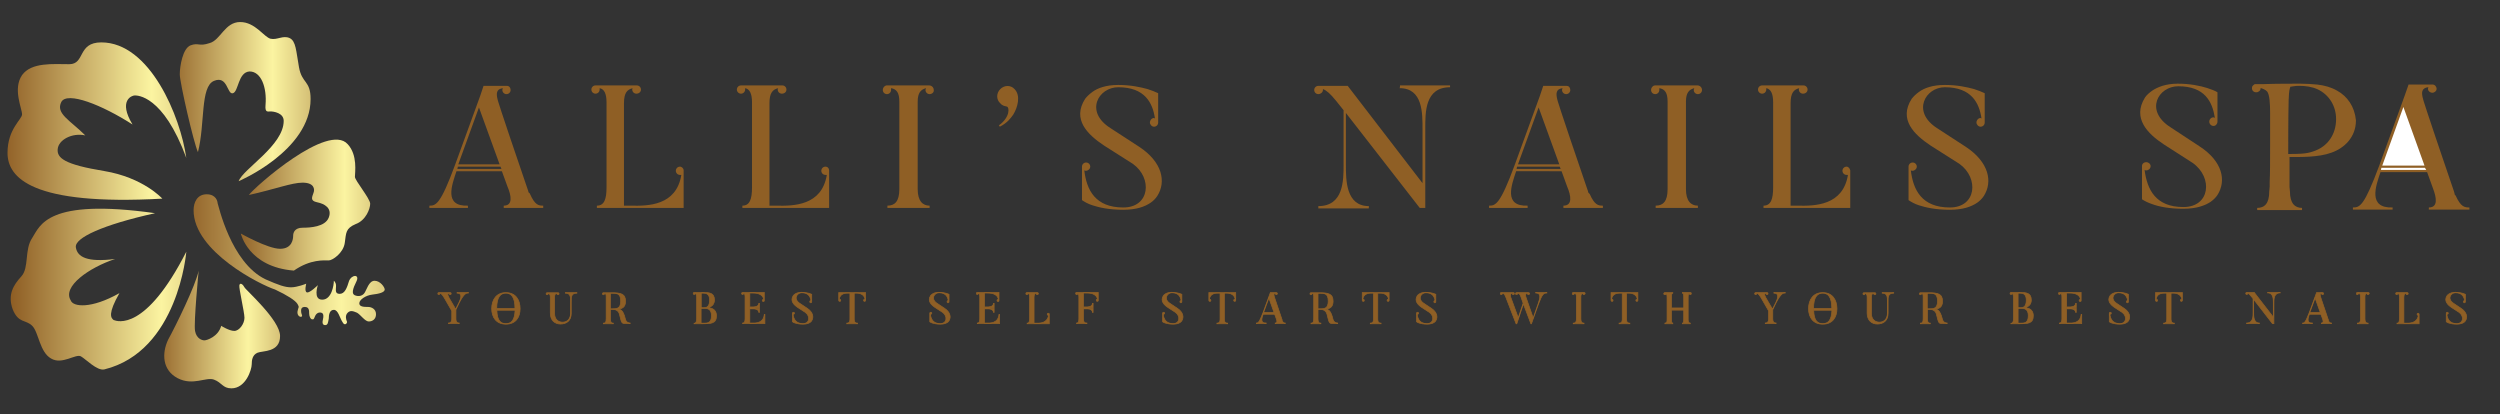 <svg xmlns="http://www.w3.org/2000/svg" xmlns:xlink="http://www.w3.org/1999/xlink" id="Layer_1" x="0px" y="0px" viewBox="0 0 579.6 96" style="enable-background:new 0 0 579.6 96;" xml:space="preserve"><rect x="0" y="0" width="579.6" height="96" fill="#333333" stroke="none"/><style type="text/css">	.st0{display:none;}	.st1{display:inline;}	.st2{fill:url(#SVGID_1_);}	.st3{fill:url(#SVGID_00000116220428373826532760000001713194892461534854_);}	.st4{fill:url(#SVGID_00000049180993896466858690000017686831727167315084_);}	.st5{fill:url(#SVGID_00000124140300619298720510000007621514403801121208_);}	.st6{fill:url(#SVGID_00000073701290365999979540000015726749265668637871_);}	.st7{fill:url(#SVGID_00000065782645343383101360000009437387929678846865_);}	.st8{fill:url(#SVGID_00000082368463956214103940000018118398160789713805_);}	.st9{fill:url(#SVGID_00000134956256332472905550000007486409326923969721_);}	.st10{fill:url(#SVGID_00000018921702287524876450000003251392717232823719_);}	.st11{fill:url(#SVGID_00000038407430643330282580000007672398340112775849_);}	.st12{fill:url(#SVGID_00000065045569126026702760000004898723894437026435_);}	.st13{fill:url(#SVGID_00000124879955854354435940000000110188831531172021_);}	.st14{fill:url(#SVGID_00000027563887590409286390000008007568063933970345_);}	.st15{fill:url(#SVGID_00000098194296050663499380000000588889041898311591_);}	.st16{fill:url(#SVGID_00000018212300453384380140000015076204894235044022_);}	.st17{fill:url(#SVGID_00000114760262931927687530000002533877852912306843_);}	.st18{fill:url(#SVGID_00000088111335370981328110000007546155623844467098_);}	.st19{fill:url(#SVGID_00000124142187546339421960000009108874159871457673_);}	.st20{fill:url(#SVGID_00000084495989027832359830000003761336492548083846_);}	.st21{fill:url(#SVGID_00000168804626990711051440000000655789103743014064_);}	.st22{fill:url(#SVGID_00000003792610650159906130000012927288127301055621_);}	.st23{fill:url(#SVGID_00000139251691088964477290000012861862528792345006_);}	.st24{fill:url(#SVGID_00000075840648675854135440000008005659112127256762_);}	.st25{fill:url(#SVGID_00000131331799564741758230000009357652313990155145_);}	.st26{fill:url(#SVGID_00000183233790676212651520000004602359652648060312_);}	.st27{fill:url(#SVGID_00000044868869651716998370000009289757844255709616_);}	.st28{fill:url(#SVGID_00000074400392759786311900000012952481159346972570_);}	.st29{fill:url(#SVGID_00000047020577952741946260000013203796753647551627_);}	.st30{fill:url(#SVGID_00000057145516910302200350000016891743594401452941_);}	.st31{fill:url(#SVGID_00000139270574849253732430000004748105336837065915_);}	.st32{fill:url(#SVGID_00000008858052153950481660000014315550791434070711_);}	.st33{fill:url(#SVGID_00000124141576036347648610000012020152212267420327_);}	.st34{fill:url(#SVGID_00000134250238265583715970000007113504262789394583_);}	.st35{fill:url(#SVGID_00000166636424322594647370000007496703695665322927_);}	.st36{fill:url(#SVGID_00000073693340260221878780000016142768949954994598_);}	.st37{fill:url(#SVGID_00000171716181934570867680000014082929778043359144_);}	.st38{fill:url(#SVGID_00000124844030179045879260000008700866238209995164_);}	.st39{fill:url(#SVGID_00000033371302176641648240000001085789272430452113_);}	.st40{fill:url(#SVGID_00000050657018298863977670000000371072841766955424_);}	.st41{fill:url(#SVGID_00000029013600997552975730000004634468878428756637_);}	.st42{fill:url(#SVGID_00000179642256079920405550000005148843763939637154_);}	.st43{fill:url(#SVGID_00000063621143606897354850000006881570291327524784_);}	.st44{fill:url(#SVGID_00000116952629472253477180000006737466895943284379_);}	.st45{fill:url(#SVGID_00000044153923254688600850000002421324851552950439_);}	.st46{fill:url(#SVGID_00000127033594841333836280000005916758403634040992_);}	.st47{fill:url(#SVGID_00000049942313516798353350000009859613051715757214_);}	.st48{fill:url(#SVGID_00000060028048833670301210000001924289608437325480_);}	.st49{fill:url(#SVGID_00000072240199642389586420000004447634902663992221_);}	.st50{fill:url(#SVGID_00000037694721711054801860000012957544835725179037_);}	.st51{fill:url(#SVGID_00000039816665655250870310000006531402299878104508_);}	.st52{display:inline;fill:url(#SVGID_00000075874300716523119710000006525915833573946538_);}	.st53{fill:url(#SVGID_00000126324851644903856010000004175768502556353214_);}	.st54{fill:url(#SVGID_00000019638486740756518700000008574274085024304549_);}	.st55{fill:url(#SVGID_00000000906802903437762520000011489240321680337056_);}	.st56{fill:url(#SVGID_00000028293539478121339340000001638919573229175956_);}	.st57{fill:url(#SVGID_00000103234791025960256550000000928250210044285857_);}	.st58{fill:url(#SVGID_00000024698655915650055070000013981077821843731641_);}	.st59{fill:url(#SVGID_00000107567000819258952720000018422845850883825324_);}	.st60{fill:url(#SVGID_00000121255585612041601930000015021715881959788427_);}	.st61{fill-rule:evenodd;clip-rule:evenodd;fill:url(#SVGID_00000162310105640348694300000018313425284428729485_);}	.st62{fill:url(#SVGID_00000011018238870558142910000007757614448953770684_);}	.st63{fill:url(#SVGID_00000033357827488585035410000015436817163264328629_);}	.st64{fill:url(#SVGID_00000044874562375548492190000001819694896009632658_);}	.st65{fill:url(#SVGID_00000170245342011476202860000017065670676954183860_);}	.st66{fill:url(#SVGID_00000062167136922236160610000015925523780631275185_);}	.st67{fill:url(#SVGID_00000044142731149611815300000006702082879946213277_);}	.st68{fill:url(#SVGID_00000173839574922777295540000004783870519852804797_);}	.st69{fill:url(#SVGID_00000124855530405859063800000000249929095203909534_);}	.st70{fill:url(#SVGID_00000024713179872311381000000009549918036969405078_);}	.st71{fill:url(#SVGID_00000146493721382784780930000016693072024164456081_);}	.st72{fill:url(#SVGID_00000084526548147544443550000013328788705224304259_);}	.st73{fill:url(#SVGID_00000123436123707524371990000016252285908413622202_);}	.st74{fill:url(#SVGID_00000150819385620564031110000008616511587548018106_);}	.st75{fill:url(#SVGID_00000097497844199091831110000010953144524758023869_);}	.st76{fill:url(#SVGID_00000152976375962701282000000000013446943183788719_);}	.st77{display:inline;fill:url(#SVGID_00000098930707513176819390000004211125249860559786_);}	.st78{fill:#8F5F25;}	.st79{fill:#8F5F25;stroke:#8F5F25;stroke-width:0.5;stroke-miterlimit:10;}	.st80{fill:#FFFFFF;}	.st81{fill:none;}</style><g id="SvgjsG1666" transform="matrix(1.685,0,0,1.685,91.723,-15.617)">	<g class="st0">		<g class="st1">			<g>				<g>											<linearGradient id="SVGID_1_" gradientUnits="userSpaceOnUse" x1="790.772" y1="723.83" x2="790.845" y2="723.83" gradientTransform="matrix(213.511 0 0 -95.175 -168884.516 68935.055)">						<stop offset="0" style="stop-color:#8F5E25"></stop>						<stop offset="0.5" style="stop-color:#FBF4A1"></stop>						<stop offset="1" style="stop-color:#8F5E25"></stop>					</linearGradient>					<path class="st2" d="M-41.5,42.7c-3.6,0-4.3,2.9-4.4,4.1h1.8l1-2.5l3.5-0.1l0.9,2.6h2C-36.9,45.7-37.8,42.7-41.5,42.7z"></path>				</g>				<g>											<linearGradient id="SVGID_00000167373653974688609050000008370121108191757753_" gradientUnits="userSpaceOnUse" x1="791.122" y1="723.155" x2="791.195" y2="723.155" gradientTransform="matrix(285.639 0 0 -102.785 -225988.812 74373.922)">						<stop offset="0" style="stop-color:#8F5E25"></stop>						<stop offset="0.5" style="stop-color:#FBF4A1"></stop>						<stop offset="1" style="stop-color:#8F5E25"></stop>					</linearGradient>					<path style="fill:url(#SVGID_00000167373653974688609050000008370121108191757753_);" d="M-7.8,42.5c-3.5,0-4.3,3.4-5.4,4.4      h2.3l0.9-1.9l1.9-1.1l2.1,0.6l1.4,1.8l1-1h0.7v1.2h2v-2h-3.2C-4.1,44.7-4.8,42.5-7.8,42.5z"></path>				</g>				<g>											<linearGradient id="SVGID_00000040538865342921913720000003136953067555030204_" gradientUnits="userSpaceOnUse" x1="796.779" y1="716.14" x2="796.851" y2="716.14" gradientTransform="matrix(1229.544 0 0 -532.926 -979728.188 381686.031)">						<stop offset="0" style="stop-color:#8F5E25"></stop>						<stop offset="0.5" style="stop-color:#FBF4A1"></stop>						<stop offset="1" style="stop-color:#8F5E25"></stop>					</linearGradient>					<path style="fill:url(#SVGID_00000040538865342921913720000003136953067555030204_);" d="M-52.1,48.1h-1.3      c-0.2,0-0.3-0.1-0.3-0.3v-3.1c0-0.1,0-0.2,0.1-0.2l0.6-0.5l0.2-17.1h-0.2c-0.2,0-0.3-0.1-0.3-0.3v-1.4c0-0.2,0.1-0.3,0.3-0.3      h43.5c0.1,0,0.2,0.1,0.3,0.2l3.6,10l5,2.6c0.1,0,0.1,0.1,0.1,0.2v6.6c0,0.2-0.1,0.3-0.3,0.3h-3.2c-0.1,0-0.2-0.1-0.3-0.2      c0-0.1-0.7-2-3.5-2c-2.4,0-3.4,1.7-4.3,3.1c-0.3,0.5-0.6,1-0.9,1.3c-0.3,0.2-0.5,0.3-0.8,0.3h-22.8c-0.1,0-0.3-0.1-0.3-0.3      c0-0.2-0.4-4.3-4.6-4.3c-1.2,0-2.2,0.4-2.9,1.1c-1.1,1.1-1.2,2.8-1.2,3.2c0,0,0,0.1,0,0.1c0,0.2-0.1,0.3-0.3,0.3c0,0,0,0,0,0      h-5.9v0.2C-51.9,47.9-52,48.1-52.1,48.1z M-53.1,47.5h0.7v-0.2c0-0.2,0.1-0.3,0.3-0.3h5.9c0-0.6,0.2-2.2,1.4-3.4      c0.8-0.8,1.9-1.3,3.3-1.3c4.1,0,5,3.6,5.1,4.5h22.6c0.1,0,0.3-0.1,0.4-0.2c0.3-0.2,0.5-0.7,0.8-1.2c0.9-1.4,2-3.3,4.7-3.3      c2.7,0,3.6,1.6,3.9,2.1h2.8v-6.2l-4.9-2.6c-0.1,0-0.1-0.1-0.1-0.1l-3.6-9.9h-43v0.8h0.2c0.1,0,0.1,0,0.2,0.1s0.1,0.1,0.1,0.2      l-0.2,17.5c0,0.1,0,0.2-0.1,0.2l-0.6,0.5V47.5z"></path>				</g>									<linearGradient id="SVGID_00000140732635544552602570000018180943876339981245_" gradientUnits="userSpaceOnUse" x1="794.163" y1="721.034" x2="794.235" y2="721.034" gradientTransform="matrix(408.582 0 0 -116.748 -324525.594 84214)">					<stop offset="0" style="stop-color:#8F5E25"></stop>					<stop offset="0.5" style="stop-color:#FBF4A1"></stop>					<stop offset="1" style="stop-color:#8F5E25"></stop>				</linearGradient>									<rect x="-44.9" y="32.1" style="fill:url(#SVGID_00000140732635544552602570000018180943876339981245_);" width="17.6" height="5"></rect>									<linearGradient id="SVGID_00000011746538275618733660000007255383116553542309_" gradientUnits="userSpaceOnUse" x1="789.934" y1="725.327" x2="790.006" y2="725.327" gradientTransform="matrix(192.862 0 0 -76.143 -152392.875 55268.305)">					<stop offset="0" style="stop-color:#8F5E25"></stop>					<stop offset="0.5" style="stop-color:#FBF4A1"></stop>					<stop offset="1" style="stop-color:#8F5E25"></stop>				</linearGradient>									<rect x="-44.9" y="38.4" style="fill:url(#SVGID_00000011746538275618733660000007255383116553542309_);" width="8.3" height="3.3"></rect>									<linearGradient id="SVGID_00000084503390374606034640000016707582286642625431_" gradientUnits="userSpaceOnUse" x1="789.319" y1="725.327" x2="789.391" y2="725.327" gradientTransform="matrix(192.876 0 0 -76.143 -152276.359 55268.305)">					<stop offset="0" style="stop-color:#8F5E25"></stop>					<stop offset="0.5" style="stop-color:#FBF4A1"></stop>					<stop offset="1" style="stop-color:#8F5E25"></stop>				</linearGradient>									<rect x="-35.5" y="38.4" style="fill:url(#SVGID_00000084503390374606034640000016707582286642625431_);" width="8.3" height="3.3"></rect>									<linearGradient id="SVGID_00000146477296088578488390000001657348289972044678_" gradientUnits="userSpaceOnUse" x1="788.281" y1="720.293" x2="788.354" y2="720.293" gradientTransform="matrix(159.881 0 0 -159.881 -126075.781 115207.586)">					<stop offset="0" style="stop-color:#8F5E25"></stop>					<stop offset="0.5" style="stop-color:#FBF4A1"></stop>					<stop offset="1" style="stop-color:#8F5E25"></stop>				</linearGradient>				<path style="fill:url(#SVGID_00000146477296088578488390000001657348289972044678_);" d="M-41.4,43.3c-1.9,0-3.5,1.5-3.5,3.5     c0,1.9,1.5,3.5,3.5,3.5s3.5-1.5,3.5-3.5C-38,44.8-39.5,43.3-41.4,43.3z M-41.3,48.8c-1.2,0-2.1-0.9-2.1-2.1     c0-1.2,0.9-2.1,2.1-2.1c1.2,0,2.1,0.9,2.1,2.1C-39.2,47.8-40.2,48.8-41.3,48.8z"></path>									<linearGradient id="SVGID_00000023970825875765203950000002745452831507418753_" gradientUnits="userSpaceOnUse" x1="785.602" y1="720.293" x2="785.675" y2="720.293" gradientTransform="matrix(159.866 0 0 -159.881 -125602.617 115207.586)">					<stop offset="0" style="stop-color:#8F5E25"></stop>					<stop offset="0.5" style="stop-color:#FBF4A1"></stop>					<stop offset="1" style="stop-color:#8F5E25"></stop>				</linearGradient>				<path style="fill:url(#SVGID_00000023970825875765203950000002745452831507418753_);" d="M-7.8,43.3c-1.9,0-3.5,1.5-3.5,3.5     c0,1.9,1.5,3.5,3.5,3.5c1.9,0,3.5-1.5,3.5-3.5C-4.4,44.8-5.9,43.3-7.8,43.3z M-7.7,48.8c-1.2,0-2.1-0.9-2.1-2.1     c0-1.2,0.9-2.1,2.1-2.1c1.2,0,2.1,0.9,2.1,2.1C-5.6,47.8-6.6,48.8-7.7,48.8z"></path>									<linearGradient id="SVGID_00000113338755171914472600000010445988886720907449_" gradientUnits="userSpaceOnUse" x1="785.314" y1="721.067" x2="785.386" y2="721.067" gradientTransform="matrix(148.892 0 0 -113.369 -116945.211 81779.953)">					<stop offset="0" style="stop-color:#8F5E25"></stop>					<stop offset="0.5" style="stop-color:#FBF4A1"></stop>					<stop offset="1" style="stop-color:#8F5E25"></stop>				</linearGradient>									<rect x="-18.5" y="30.8" style="fill:url(#SVGID_00000113338755171914472600000010445988886720907449_);" width="6.4" height="4.9"></rect>									<linearGradient id="SVGID_00000176747345461734051640000003361499231334572969_" gradientUnits="userSpaceOnUse" x1="768.932" y1="720.041" x2="769.004" y2="720.041" gradientTransform="matrix(68.533 0 0 -134.524 -52706.914 96895.578)">					<stop offset="0" style="stop-color:#8F5E25"></stop>					<stop offset="0.5" style="stop-color:#FBF4A1"></stop>					<stop offset="1" style="stop-color:#8F5E25"></stop>				</linearGradient>				<polygon style="fill:url(#SVGID_00000176747345461734051640000003361499231334572969_);" points="-7.1,35.8 -10.1,35.8      -10.1,30 -8.8,30     "></polygon>									<linearGradient id="SVGID_00000015346939458133253510000012043304482468836538_" gradientUnits="userSpaceOnUse" x1="795.3" y1="728.865" x2="795.373" y2="728.865" gradientTransform="matrix(567.64 0 0 -48.201 -451492.188 35162.23)">					<stop offset="0" style="stop-color:#8F5E25"></stop>					<stop offset="0.5" style="stop-color:#FBF4A1"></stop>					<stop offset="1" style="stop-color:#8F5E25"></stop>				</linearGradient>				<polygon style="fill:url(#SVGID_00000015346939458133253510000012043304482468836538_);" points="-27.1,31.2 -45,31.2      -48.3,29.1 -23.8,29.1     "></polygon>				<g>					<g>													<linearGradient id="SVGID_00000006675292297162459540000008515254046670976948_" gradientUnits="userSpaceOnUse" x1="758.847" y1="729.473" x2="758.92" y2="729.473" gradientTransform="matrix(40.187 0 0 -43.522 -30538.402 31775.494)">							<stop offset="0" style="stop-color:#8F5E25"></stop>							<stop offset="0.5" style="stop-color:#FBF4A1"></stop>							<stop offset="1" style="stop-color:#8F5E25"></stop>						</linearGradient>						<path style="fill:url(#SVGID_00000006675292297162459540000008515254046670976948_);" d="M-42.1,26.4       C-42.1,26.3-42.1,26.3-42.1,26.4l-0.2-0.1c-0.2,0-0.3,0.1-0.3,0.3c0,0-0.1,0-0.1,0c0.1-0.2,0.1-0.4,0.1-0.5c0,0,0,0,0,0       c0,0,0,0,0,0c0,0,0,0.1,0.2,0.1h1c0.2,0,0.2,0,0.2-0.1c0,0,0,0,0,0c0,0,0,0,0,0c0,0.1,0,0.3,0,0.5c0,0-0.1,0-0.1,0       c0-0.2-0.1-0.3-0.3-0.3h-0.2c-0.1,0-0.1,0-0.1,0.1v1.2c0,0.3,0,0.3,0.1,0.3l0.1,0c0,0,0,0.1,0,0.1c-0.2,0-0.3,0-0.4,0       c-0.1,0-0.3,0-0.5,0c0,0,0-0.1,0-0.1l0.1,0c0.1,0,0.1,0,0.1-0.3L-42.1,26.4L-42.1,26.4z"></path>													<linearGradient id="SVGID_00000155147062232870275330000010744577156714621312_" gradientUnits="userSpaceOnUse" x1="761.251" y1="729.67" x2="761.324" y2="729.67" gradientTransform="matrix(43.324 0 0 -42.959 -33021.543 31373.121)">							<stop offset="0" style="stop-color:#8F5E25"></stop>							<stop offset="0.5" style="stop-color:#FBF4A1"></stop>							<stop offset="1" style="stop-color:#8F5E25"></stop>						</linearGradient>						<path style="fill:url(#SVGID_00000155147062232870275330000010744577156714621312_);" d="M-40.7,27.4       C-40.7,27.4-40.8,27.4-40.7,27.4l-0.2,0.4c0,0.1,0,0.1,0,0.1c0,0,0,0,0.1,0l0.1,0c0,0,0,0.1,0,0.1c-0.1,0-0.2,0-0.3,0       c-0.1,0-0.2,0-0.3,0c0,0,0-0.1,0-0.1l0.1,0c0.1,0,0.1,0,0.2-0.1c0-0.1,0.1-0.2,0.2-0.4l0.2-0.7c0.1-0.2,0.1-0.3,0.1-0.3       c0.1,0,0.2-0.2,0.2-0.2c0,0,0.1,0,0.1,0.1c0,0.1,0.1,0.2,0.1,0.4l0.4,1.1c0.1,0.2,0.1,0.2,0.2,0.2l0.1,0c0,0,0,0.1,0,0.1       c-0.1,0-0.3,0-0.4,0c-0.1,0-0.2,0-0.4,0c0,0,0-0.1,0-0.1l0.1,0c0.1,0,0.1,0,0.1,0c0,0,0-0.1-0.1-0.2l-0.1-0.2c0,0,0,0-0.1,0       L-40.7,27.4L-40.7,27.4z M-40.4,27.2C-40.3,27.2-40.3,27.2-40.4,27.2l0-0.3c0-0.1-0.1-0.2-0.1-0.3c0,0.1-0.1,0.2-0.1,0.3       l-0.1,0.2c0,0.1,0,0.1,0.1,0.1H-40.4z"></path>													<linearGradient id="SVGID_00000137099963928949465170000001423494884873772685_" gradientUnits="userSpaceOnUse" x1="768.04" y1="726.129" x2="768.113" y2="726.129" gradientTransform="matrix(53.94 0 0 -56.605 -41467.621 41130.023)">							<stop offset="0" style="stop-color:#8F5E25"></stop>							<stop offset="0.5" style="stop-color:#FBF4A1"></stop>							<stop offset="1" style="stop-color:#8F5E25"></stop>						</linearGradient>						<path style="fill:url(#SVGID_00000137099963928949465170000001423494884873772685_);" d="M-37.6,27.1c0,0.4-0.2,0.8-0.6,0.9       c0,0,0,0,0,0.1c0.2,0.2,0.4,0.3,0.6,0.4c0.1,0,0.2,0,0.2,0c0,0,0.1,0,0.1,0c0,0,0,0,0,0.1c-0.1,0.1-0.3,0.1-0.4,0.1       c-0.4,0-0.7-0.2-1-0.5c-0.1-0.1-0.1-0.1-0.1-0.1c-0.4,0-0.8-0.4-0.8-0.9c0-0.5,0.4-1,1-1C-38,26.1-37.6,26.5-37.6,27.1z        M-39.1,27c0,0.3,0.1,0.9,0.6,0.9c0.4,0,0.5-0.4,0.5-0.8c0-0.5-0.2-0.8-0.5-0.8C-38.9,26.3-39.1,26.6-39.1,27z"></path>													<linearGradient id="SVGID_00000164472135878389469440000005172713850345159087_" gradientUnits="userSpaceOnUse" x1="761.352" y1="729.681" x2="761.425" y2="729.681" gradientTransform="matrix(44.795 0 0 -42.959 -34142.25 31373.646)">							<stop offset="0" style="stop-color:#8F5E25"></stop>							<stop offset="0.5" style="stop-color:#FBF4A1"></stop>							<stop offset="1" style="stop-color:#8F5E25"></stop>						</linearGradient>						<path style="fill:url(#SVGID_00000164472135878389469440000005172713850345159087_);" d="M-37.2,26.6c0-0.3,0-0.3-0.1-0.3       l-0.1,0c0,0,0-0.1,0-0.1c0.1,0,0.3,0,0.4,0c0.1,0,0.3,0,0.4,0c0,0,0,0.1,0,0.1l-0.1,0c-0.1,0-0.1,0-0.1,0.3v0.6       c0,0.3,0,0.7,0.5,0.7c0.3,0,0.5-0.3,0.5-0.7v-0.3c0-0.2,0-0.4,0-0.5c0-0.1-0.1-0.1-0.2-0.1l-0.1,0c0,0,0-0.1,0-0.1       c0.1,0,0.3,0,0.4,0c0.1,0,0.2,0,0.3,0c0,0,0,0.1,0,0.1l0,0c-0.1,0-0.1,0-0.1,0.1c0,0.1,0,0.3,0,0.5v0.3c0,0.3,0,0.5-0.2,0.7       c-0.1,0.1-0.3,0.2-0.5,0.2c-0.2,0-0.4,0-0.5-0.2c-0.1-0.1-0.2-0.3-0.2-0.6L-37.2,26.6L-37.2,26.6z"></path>													<linearGradient id="SVGID_00000134242210092367380650000011845539660444933259_" gradientUnits="userSpaceOnUse" x1="752.643" y1="729.979" x2="752.716" y2="729.979" gradientTransform="matrix(36.739 0 0 -42.107 -27686.949 30764.486)">							<stop offset="0" style="stop-color:#8F5E25"></stop>							<stop offset="0.5" style="stop-color:#FBF4A1"></stop>							<stop offset="1" style="stop-color:#8F5E25"></stop>						</linearGradient>						<path style="fill:url(#SVGID_00000134242210092367380650000011845539660444933259_);" d="M-34.8,26.9       C-34.8,27-34.8,27-34.8,26.9l0.3,0.1c0.1,0,0.2,0,0.2-0.2l0-0.1c0,0,0.1,0,0.1,0c0,0.1,0,0.2,0,0.3c0,0.1,0,0.2,0,0.3       c0,0-0.1,0-0.1,0l0-0.1c0-0.1-0.1-0.2-0.2-0.2h-0.2c-0.1,0-0.1,0-0.1,0.1v0.3c0,0.1,0,0.2,0,0.3c0,0,0.1,0.1,0.3,0.1       c0.2,0,0.3,0,0.5-0.3c0,0,0.1,0,0.1,0c0,0.1-0.1,0.4-0.1,0.4c-0.1,0-0.4,0-0.6,0H-35c-0.1,0-0.3,0-0.5,0c0,0,0-0.1,0-0.1       l0.1,0c0.1,0,0.1,0,0.1-0.3v-1c0-0.2,0-0.3-0.1-0.3l-0.1,0c0,0,0-0.1,0-0.1c0.1,0,0.3,0,0.4,0h0.6c0.2,0,0.3,0,0.4,0       c0,0,0,0.2,0,0.4c0,0-0.1,0-0.1,0c0-0.1-0.1-0.2-0.1-0.2c-0.1-0.1-0.1-0.1-0.3-0.1h-0.2c-0.1,0-0.1,0-0.1,0.1V26.9L-34.8,26.9       z"></path>													<linearGradient id="SVGID_00000093881671130571032420000004234566556017232546_" gradientUnits="userSpaceOnUse" x1="757.895" y1="729.906" x2="757.968" y2="729.906" gradientTransform="matrix(42.09 0 0 -42.309 -31933.697 30909.065)">							<stop offset="0" style="stop-color:#8F5E25"></stop>							<stop offset="0.5" style="stop-color:#FBF4A1"></stop>							<stop offset="1" style="stop-color:#8F5E25"></stop>						</linearGradient>						<path style="fill:url(#SVGID_00000093881671130571032420000004234566556017232546_);" d="M-33.6,26.6c0-0.3,0-0.3-0.1-0.3       l-0.1,0c0,0,0-0.1,0-0.1c0.2,0,0.4,0,0.7,0c0.2,0,0.4,0,0.5,0.1c0.2,0.1,0.2,0.2,0.2,0.4c0,0.2-0.2,0.3-0.3,0.4c0,0,0,0,0,0.1       c0.2,0.4,0.3,0.6,0.4,0.7c0.1,0.1,0.1,0.1,0.2,0.1c0,0,0,0.1,0,0.1c0,0-0.1,0-0.2,0c-0.3,0-0.4-0.1-0.5-0.3       c-0.1-0.1-0.2-0.3-0.2-0.4c0-0.1-0.1-0.1-0.1-0.1c-0.1,0-0.1,0-0.1,0.1v0.3c0,0.3,0,0.3,0.1,0.3l0.1,0c0,0,0,0.1,0,0.1       c-0.1,0-0.3,0-0.4,0c-0.1,0-0.3,0-0.4,0c0,0,0-0.1,0-0.1l0.1,0c0.1,0,0.1,0,0.1-0.3L-33.6,26.6L-33.6,26.6z M-33.2,27       c0,0.1,0,0.1,0.2,0.1c0.1,0,0.2,0,0.2-0.1c0,0,0.1-0.1,0.1-0.3c0-0.2-0.1-0.4-0.4-0.4c-0.1,0-0.1,0-0.1,0.1V27z"></path>													<linearGradient id="SVGID_00000149354272558370369830000015032744759555135679_" gradientUnits="userSpaceOnUse" x1="712.227" y1="729.978" x2="712.3" y2="729.978" gradientTransform="matrix(19.934 0 0 -42.107 -14229.887 30764.51)">							<stop offset="0" style="stop-color:#8F5E25"></stop>							<stop offset="0.5" style="stop-color:#FBF4A1"></stop>							<stop offset="1" style="stop-color:#8F5E25"></stop>						</linearGradient>						<path style="fill:url(#SVGID_00000149354272558370369830000015032744759555135679_);" d="M-31.4,27.6c0,0.3,0,0.3,0.1,0.3       l0.1,0c0,0,0,0.1,0,0.1c-0.1,0-0.3,0-0.4,0c-0.1,0-0.3,0-0.4,0c0,0,0-0.1,0-0.1l0.1,0c0.1,0,0.1,0,0.1-0.3v-1       c0-0.3,0-0.3-0.1-0.3l-0.1,0c0,0,0-0.1,0-0.1c0.1,0,0.3,0,0.4,0c0.1,0,0.3,0,0.4,0c0,0,0,0.1,0,0.1l-0.1,0       c-0.1,0-0.1,0-0.1,0.3L-31.4,27.6L-31.4,27.6z"></path>													<linearGradient id="SVGID_00000117636323933373486490000010637432409333823900_" gradientUnits="userSpaceOnUse" x1="758.233" y1="729.67" x2="758.306" y2="729.67" gradientTransform="matrix(43.304 0 0 -42.959 -32865.746 31373.121)">							<stop offset="0" style="stop-color:#8F5E25"></stop>							<stop offset="0.5" style="stop-color:#FBF4A1"></stop>							<stop offset="1" style="stop-color:#8F5E25"></stop>						</linearGradient>						<path style="fill:url(#SVGID_00000117636323933373486490000010637432409333823900_);" d="M-30.5,27.4       C-30.5,27.4-30.6,27.4-30.5,27.4l-0.2,0.4c0,0.1,0,0.1,0,0.1c0,0,0,0,0.1,0l0.1,0c0,0,0,0.1,0,0.1c-0.1,0-0.2,0-0.3,0       c-0.1,0-0.2,0-0.3,0c0,0,0-0.1,0-0.1l0.1,0c0.1,0,0.1,0,0.2-0.1c0-0.1,0.1-0.2,0.2-0.4l0.2-0.7c0.1-0.2,0.1-0.3,0.1-0.3       c0.1,0,0.2-0.2,0.2-0.2c0,0,0.1,0,0.1,0.1c0,0.1,0.1,0.2,0.1,0.4l0.4,1.1c0.1,0.2,0.1,0.2,0.2,0.2l0.1,0c0,0,0,0.1,0,0.1       c-0.1,0-0.3,0-0.4,0c-0.1,0-0.2,0-0.4,0c0,0,0-0.1,0-0.1l0.1,0c0.1,0,0.1,0,0.1,0c0,0,0-0.1-0.1-0.2l-0.1-0.2c0,0,0,0-0.1,0       L-30.5,27.4L-30.5,27.4z M-30.2,27.2C-30.1,27.2-30.1,27.2-30.2,27.2l0-0.3c0-0.1-0.1-0.2-0.1-0.3c0,0.1-0.1,0.2-0.1,0.3       l-0.1,0.2c0,0.1,0,0.1,0.1,0.1H-30.2z"></path>					</g>				</g>									<linearGradient id="SVGID_00000124865071410032185880000012846633001552786089_" gradientUnits="userSpaceOnUse" x1="768.748" y1="723.339" x2="768.821" y2="723.339" gradientTransform="matrix(50.742 0 0 -85.644 -39057.98 61984.395)">					<stop offset="0" style="stop-color:#8F5E25"></stop>					<stop offset="0.5" style="stop-color:#FBF4A1"></stop>					<stop offset="1" style="stop-color:#8F5E25"></stop>				</linearGradient>									<rect x="-49.8" y="32.8" style="fill:url(#SVGID_00000124865071410032185880000012846633001552786089_);" width="2.2" height="3.7"></rect>									<linearGradient id="SVGID_00000085246548633460944030000002130137561107314875_" gradientUnits="userSpaceOnUse" x1="747.885" y1="762.011" x2="747.958" y2="762.011" gradientTransform="matrix(29.169 0 0 -15.22 -21866.529 11630.801)">					<stop offset="0" style="stop-color:#8F5E25"></stop>					<stop offset="0.5" style="stop-color:#FBF4A1"></stop>					<stop offset="1" style="stop-color:#8F5E25"></stop>				</linearGradient>									<rect x="-51.5" y="32.8" style="fill:url(#SVGID_00000085246548633460944030000002130137561107314875_);" width="1.3" height="0.7"></rect>									<linearGradient id="SVGID_00000005979860160482468250000007820852454358473377_" gradientUnits="userSpaceOnUse" x1="747.885" y1="762.768" x2="747.958" y2="762.768" gradientTransform="matrix(29.169 0 0 -15.249 -21866.529 11665.378)">					<stop offset="0" style="stop-color:#8F5E25"></stop>					<stop offset="0.5" style="stop-color:#FBF4A1"></stop>					<stop offset="1" style="stop-color:#8F5E25"></stop>				</linearGradient>									<rect x="-51.5" y="33.8" style="fill:url(#SVGID_00000005979860160482468250000007820852454358473377_);" width="1.3" height="0.7"></rect>									<linearGradient id="SVGID_00000145769857998087725820000006434932438837959600_" gradientUnits="userSpaceOnUse" x1="747.885" y1="763.662" x2="747.958" y2="763.662" gradientTransform="matrix(29.169 0 0 -15.234 -21866.529 11668.99)">					<stop offset="0" style="stop-color:#8F5E25"></stop>					<stop offset="0.5" style="stop-color:#FBF4A1"></stop>					<stop offset="1" style="stop-color:#8F5E25"></stop>				</linearGradient>									<rect x="-51.5" y="34.8" style="fill:url(#SVGID_00000145769857998087725820000006434932438837959600_);" width="1.3" height="0.7"></rect>									<linearGradient id="SVGID_00000088124168404389813260000014375247891750611093_" gradientUnits="userSpaceOnUse" x1="747.885" y1="764.51" x2="747.958" y2="764.51" gradientTransform="matrix(29.169 0 0 -15.234 -21866.529 11682.919)">					<stop offset="0" style="stop-color:#8F5E25"></stop>					<stop offset="0.5" style="stop-color:#FBF4A1"></stop>					<stop offset="1" style="stop-color:#8F5E25"></stop>				</linearGradient>									<rect x="-51.5" y="35.8" style="fill:url(#SVGID_00000088124168404389813260000014375247891750611093_);" width="1.3" height="0.7"></rect>									<linearGradient id="SVGID_00000013151422014825695630000007283006557710294193_" gradientUnits="userSpaceOnUse" x1="761.95" y1="723.795" x2="762.022" y2="723.795" gradientTransform="matrix(50.757 0 0 -81.211 -38696.922 58814.707)">					<stop offset="0" style="stop-color:#8F5E25"></stop>					<stop offset="0.5" style="stop-color:#FBF4A1"></stop>					<stop offset="1" style="stop-color:#8F5E25"></stop>				</linearGradient>									<rect x="-22.7" y="32.8" style="fill:url(#SVGID_00000013151422014825695630000007283006557710294193_);" width="2.2" height="3.5"></rect>									<linearGradient id="SVGID_00000176014042807181313090000012423430396354425993_" gradientUnits="userSpaceOnUse" x1="761.95" y1="754.671" x2="762.022" y2="754.671" gradientTransform="matrix(50.757 0 0 -19.465 -38696.922 14727.516)">					<stop offset="0" style="stop-color:#8F5E25"></stop>					<stop offset="0.5" style="stop-color:#FBF4A1"></stop>					<stop offset="1" style="stop-color:#8F5E25"></stop>				</linearGradient>									<rect x="-22.7" y="37.2" style="fill:url(#SVGID_00000176014042807181313090000012423430396354425993_);" width="2.2" height="0.8"></rect>									<linearGradient id="SVGID_00000060710550705912689390000008756028661958544287_" gradientUnits="userSpaceOnUse" x1="761.95" y1="755.659" x2="762.022" y2="755.659" gradientTransform="matrix(50.757 0 0 -19.451 -38696.922 14737.282)">					<stop offset="0" style="stop-color:#8F5E25"></stop>					<stop offset="0.5" style="stop-color:#FBF4A1"></stop>					<stop offset="1" style="stop-color:#8F5E25"></stop>				</linearGradient>									<rect x="-22.7" y="38.7" style="fill:url(#SVGID_00000060710550705912689390000008756028661958544287_);" width="2.2" height="0.8"></rect>									<linearGradient id="SVGID_00000046306882784343857750000009001022292148919465_" gradientUnits="userSpaceOnUse" x1="761.95" y1="756.585" x2="762.022" y2="756.585" gradientTransform="matrix(50.757 0 0 -19.465 -38696.922 14767.69)">					<stop offset="0" style="stop-color:#8F5E25"></stop>					<stop offset="0.5" style="stop-color:#FBF4A1"></stop>					<stop offset="1" style="stop-color:#8F5E25"></stop>				</linearGradient>									<rect x="-22.7" y="40.2" style="fill:url(#SVGID_00000046306882784343857750000009001022292148919465_);" width="2.2" height="0.8"></rect>									<linearGradient id="SVGID_00000148640970251505221670000011795737909013731767_" gradientUnits="userSpaceOnUse" x1="789.484" y1="716.567" x2="789.557" y2="716.567" gradientTransform="matrix(219.951 0 0 -422.95 -173668.172 303110.25)">					<stop offset="0" style="stop-color:#8F5E25"></stop>					<stop offset="0.5" style="stop-color:#FBF4A1"></stop>					<stop offset="1" style="stop-color:#8F5E25"></stop>				</linearGradient>				<path style="fill:url(#SVGID_00000148640970251505221670000011795737909013731767_);" d="M-19.8,47.5c-0.2,0-0.3-0.1-0.3-0.3     V29.5c0-0.2,0.1-0.3,0.3-0.3h9c0.2,0,0.3,0.1,0.3,0.3v14.3c0,0.2-0.1,0.3-0.3,0.3c-0.2,0-0.3-0.1-0.3-0.3v-14h-8.4v17.4     C-19.5,47.4-19.6,47.5-19.8,47.5z"></path>									<linearGradient id="SVGID_00000008129449335856113400000004649422918742796437_" gradientUnits="userSpaceOnUse" x1="779.631" y1="726.665" x2="779.704" y2="726.665" gradientTransform="matrix(110.814 0 0 -65.149 -86401.211 47379.566)">					<stop offset="0" style="stop-color:#8F5E25"></stop>					<stop offset="0.5" style="stop-color:#FBF4A1"></stop>					<stop offset="1" style="stop-color:#8F5E25"></stop>				</linearGradient>				<path style="fill:url(#SVGID_00000008129449335856113400000004649422918742796437_);" d="M-2.3,39.2     C-2.4,39.2-2.4,39.2-2.3,39.2l-3.4-1c-0.1,0-0.1-0.1-0.1-0.1l-0.9-1.3c-0.1-0.1-0.1-0.3,0.1-0.4c0.1-0.1,0.3-0.1,0.4,0.1     l0.9,1.2l3.2,1c0.1,0,0.2,0.2,0.2,0.3C-2.1,39.1-2.2,39.2-2.3,39.2z"></path>									<linearGradient id="SVGID_00000174584455522411666310000006247497045585803429_" gradientUnits="userSpaceOnUse" x1="723.634" y1="771.191" x2="723.707" y2="771.191" gradientTransform="matrix(27.913 0 0 -14.382 -20201.898 11131.885)">					<stop offset="0" style="stop-color:#8F5E25"></stop>					<stop offset="0.5" style="stop-color:#FBF4A1"></stop>					<stop offset="1" style="stop-color:#8F5E25"></stop>				</linearGradient>									<rect x="-3.3" y="40.1" style="fill:url(#SVGID_00000174584455522411666310000006247497045585803429_);" width="1.2" height="0.6"></rect>			</g>			<g>									<linearGradient id="SVGID_00000098937476614033592150000001554094390792088981_" gradientUnits="userSpaceOnUse" x1="710.9" y1="759.347" x2="710.973" y2="759.347" gradientTransform="matrix(16.913 0 0 -17.596 -12074.325 13399.331)">					<stop offset="0" style="stop-color:#8F5E25"></stop>					<stop offset="0.5" style="stop-color:#FBF4A1"></stop>					<stop offset="1" style="stop-color:#8F5E25"></stop>				</linearGradient>				<path style="fill:url(#SVGID_00000098937476614033592150000001554094390792088981_);" d="M-49.9,37.9     C-49.9,37.9-49.9,37.9-49.9,37.9c0.1,0,0.1,0,0.1,0c0,0-0.1,0.1-0.1,0.2c0,0,0,0,0,0C-49.9,38-49.9,38-49.9,37.9     C-50,38-50,38-49.9,37.9l-0.1,0.1c0,0,0,0,0,0l-0.1,0.5c0,0.1,0,0.1,0,0.1l0,0c0,0,0,0,0,0c-0.1,0-0.1,0-0.2,0     c-0.1,0-0.1,0-0.2,0c0,0,0,0,0,0l0,0c0,0,0.1,0,0.1-0.1l0.2-0.5c0,0,0,0,0,0h0c0,0-0.1,0-0.1,0c0,0,0,0-0.1,0.1c0,0,0,0,0,0     c0-0.1,0.1-0.1,0.1-0.2c0,0,0,0,0,0c0,0,0,0,0.1,0L-49.9,37.9L-49.9,37.9z"></path>									<linearGradient id="SVGID_00000045600859346000432860000003797613263687520944_" gradientUnits="userSpaceOnUse" x1="710.816" y1="760.384" x2="710.888" y2="760.384" gradientTransform="matrix(16.957 0 0 -17.198 -12103.131 13115.478)">					<stop offset="0" style="stop-color:#8F5E25"></stop>					<stop offset="0.5" style="stop-color:#FBF4A1"></stop>					<stop offset="1" style="stop-color:#8F5E25"></stop>				</linearGradient>				<path style="fill:url(#SVGID_00000045600859346000432860000003797613263687520944_);" d="M-49.8,38.4     C-49.8,38.4-49.8,38.4-49.8,38.4l-0.1,0.1c0,0,0,0,0,0.1c0,0,0,0,0,0l0,0c0,0,0,0,0,0c-0.1,0-0.1,0-0.1,0c0,0-0.1,0-0.1,0     c0,0,0,0,0,0l0,0c0.1,0,0.1,0,0.1-0.1c0.1-0.1,0.2-0.3,0.3-0.4c0-0.1,0.1-0.1,0.1-0.1c0.1,0,0.1,0,0.1,0h0c0,0,0,0,0,0     c0,0.2,0,0.4,0,0.6c0,0.1,0,0.1,0.1,0.1l0,0c0,0,0,0,0,0c0,0-0.1,0-0.2,0c-0.1,0-0.1,0-0.1,0c0,0,0,0,0,0l0,0c0.1,0,0.1,0,0.1,0     l0-0.1c0,0,0,0,0,0L-49.8,38.4L-49.8,38.4z M-49.7,38.3C-49.6,38.3-49.6,38.3-49.7,38.3l0-0.2c0,0,0-0.1,0-0.1h0     c0,0,0,0.1-0.1,0.1l-0.1,0.1C-49.8,38.3-49.8,38.3-49.7,38.3L-49.7,38.3z"></path>									<linearGradient id="SVGID_00000053514617059943991800000005265886691797791898_" gradientUnits="userSpaceOnUse" x1="709.964" y1="759.597" x2="710.037" y2="759.597" gradientTransform="matrix(16.909 0 0 -17.501 -12054.414 13332.288)">					<stop offset="0" style="stop-color:#8F5E25"></stop>					<stop offset="0.5" style="stop-color:#FBF4A1"></stop>					<stop offset="1" style="stop-color:#8F5E25"></stop>				</linearGradient>				<path style="fill:url(#SVGID_00000053514617059943991800000005265886691797791898_);" d="M-49.2,38c0.1-0.1,0.2-0.1,0.4-0.1     c0.1,0,0.2,0,0.2,0c0,0.1,0,0.1-0.1,0.2c0,0,0,0,0,0c0-0.1,0-0.2-0.1-0.2c-0.2,0-0.3,0.2-0.3,0.4c0,0.2,0.1,0.2,0.2,0.2     c0.1,0,0.2-0.1,0.2-0.2c0,0,0,0,0,0c0,0.1-0.1,0.1-0.1,0.2c0,0-0.1,0-0.2,0c-0.2,0-0.3-0.1-0.3-0.3     C-49.3,38.2-49.3,38.1-49.2,38z"></path>									<linearGradient id="SVGID_00000018952446523307585040000015666258866051097759_" gradientUnits="userSpaceOnUse" x1="711.284" y1="759.56" x2="711.357" y2="759.56" gradientTransform="matrix(17.27 0 0 -17.516 -12332.743 13342.607)">					<stop offset="0" style="stop-color:#8F5E25"></stop>					<stop offset="0.5" style="stop-color:#FBF4A1"></stop>					<stop offset="1" style="stop-color:#8F5E25"></stop>				</linearGradient>				<path style="fill:url(#SVGID_00000018952446523307585040000015666258866051097759_);" d="M-48.5,38c0.1-0.1,0.2-0.1,0.3-0.1     c0.1,0,0.3,0.1,0.3,0.3c0,0.1-0.1,0.2-0.1,0.3c-0.1,0.1-0.2,0.1-0.3,0.1c-0.3,0-0.3-0.2-0.3-0.3C-48.6,38.2-48.6,38.1-48.5,38z      M-48.3,38c-0.1,0.1-0.2,0.2-0.2,0.4c0,0.1,0,0.2,0.1,0.2c0,0,0.1,0,0.1-0.1c0.1-0.1,0.1-0.3,0.1-0.4c0-0.1-0.1-0.2-0.1-0.2     C-48.2,37.9-48.3,38-48.3,38z"></path>									<linearGradient id="SVGID_00000168832033787916004320000001324193354470860705_" gradientUnits="userSpaceOnUse" x1="689.054" y1="759.523" x2="689.126" y2="759.523" gradientTransform="matrix(13.835 0 0 -17.53 -9580.553 13352.957)">					<stop offset="0" style="stop-color:#8F5E25"></stop>					<stop offset="0.5" style="stop-color:#FBF4A1"></stop>					<stop offset="1" style="stop-color:#8F5E25"></stop>				</linearGradient>				<path style="fill:url(#SVGID_00000168832033787916004320000001324193354470860705_);" d="M-47.9,38.6c0,0,0-0.1,0-0.2     c0,0,0,0,0,0C-47.8,38.4-47.8,38.5-47.9,38.6c0.1,0,0.2,0,0.2,0c0.1,0,0.1,0,0.1-0.1c0-0.1,0-0.1-0.1-0.1l0,0     c-0.1,0-0.1-0.1-0.1-0.2c0-0.1,0.1-0.2,0.3-0.2c0.1,0,0.2,0,0.2,0.1c0,0,0,0.1,0,0.1c0,0,0,0,0,0c0-0.1,0-0.2-0.1-0.2     c-0.1,0-0.1,0.1-0.1,0.1c0,0,0,0.1,0.1,0.1l0,0c0.1,0,0.1,0.1,0.1,0.2c0,0.1-0.1,0.2-0.3,0.2C-47.8,38.6-47.8,38.6-47.9,38.6z"></path>									<linearGradient id="SVGID_00000005969426672570307890000006316545363423187380_" gradientUnits="userSpaceOnUse" x1="711.871" y1="762.24" x2="711.944" y2="762.24" gradientTransform="matrix(16.936 0 0 -16.88 -12107.685 12906.525)">					<stop offset="0" style="stop-color:#8F5E25"></stop>					<stop offset="0.5" style="stop-color:#FBF4A1"></stop>					<stop offset="1" style="stop-color:#8F5E25"></stop>				</linearGradient>				<path style="fill:url(#SVGID_00000005969426672570307890000006316545363423187380_);" d="M-51.4,39.4c0-0.1,0-0.1,0-0.1l0,0     c0,0,0,0,0,0c0.1,0,0.1,0,0.2,0c0.1,0,0.2,0,0.2,0c0,0,0.1,0.1,0.1,0.1c0,0.1-0.1,0.1-0.2,0.2c0,0,0,0,0,0c0,0,0,0,0,0     c0.1,0,0.1,0.1,0.1,0.1c0,0.1-0.1,0.2-0.2,0.2c-0.1,0-0.1,0-0.2,0c0,0,0,0-0.1,0c0,0,0,0-0.1,0c0,0-0.1,0-0.1,0c0,0,0,0,0,0l0,0     c0,0,0.1,0,0.1-0.1L-51.4,39.4z M-51.4,39.8C-51.4,39.9-51.4,39.9-51.4,39.8c0.2,0.1,0.3,0,0.3-0.1c0-0.1,0-0.1-0.1-0.1     c0,0,0,0-0.1,0L-51.4,39.8z M-51.3,39.5C-51.3,39.5-51.3,39.5-51.3,39.5c0.1,0,0.2,0,0.2-0.1c0-0.1,0-0.1-0.1-0.1c0,0,0,0-0.1,0     L-51.3,39.5z"></path>									<linearGradient id="SVGID_00000065037431571586147610000004068799083606251168_" gradientUnits="userSpaceOnUse" x1="720.178" y1="761.366" x2="720.251" y2="761.366" gradientTransform="matrix(18.883 0 0 -17.198 -13649.667 13133.693)">					<stop offset="0" style="stop-color:#8F5E25"></stop>					<stop offset="0.5" style="stop-color:#FBF4A1"></stop>					<stop offset="1" style="stop-color:#8F5E25"></stop>				</linearGradient>				<path style="fill:url(#SVGID_00000065037431571586147610000004068799083606251168_);" d="M-50.5,39.3c0,0-0.1,0-0.1,0.1     l-0.1,0.3c0,0,0,0.1,0,0.1c0,0.1,0,0.1,0.1,0.1c0.1,0,0.2-0.1,0.2-0.3l0-0.2c0-0.1,0-0.1,0-0.2c0-0.1,0-0.1,0-0.1l0,0     c0,0,0,0,0,0c0.1,0,0.1,0,0.1,0c0,0,0.1,0,0.1,0c0,0,0,0,0,0l0,0c0,0-0.1,0-0.1,0.1c0,0,0,0.1-0.1,0.2l-0.1,0.2     c0,0.1-0.1,0.2-0.1,0.2c-0.1,0-0.1,0.1-0.2,0.1c-0.1,0-0.2,0-0.2-0.2c0,0,0-0.1,0-0.1l0.1-0.3c0-0.1,0-0.1,0-0.1l0,0     c0,0,0,0,0,0c0.1,0,0.1,0,0.2,0C-50.6,39.2-50.5,39.2-50.5,39.3C-50.5,39.2-50.5,39.2-50.5,39.3L-50.5,39.3z"></path>									<linearGradient id="SVGID_00000030473299137771546220000001144081947073504685_" gradientUnits="userSpaceOnUse" x1="712.169" y1="762.199" x2="712.241" y2="762.199" gradientTransform="matrix(17.216 0 0 -16.895 -12311.062 12916.884)">					<stop offset="0" style="stop-color:#8F5E25"></stop>					<stop offset="0.5" style="stop-color:#FBF4A1"></stop>					<stop offset="1" style="stop-color:#8F5E25"></stop>				</linearGradient>				<path style="fill:url(#SVGID_00000030473299137771546220000001144081947073504685_);" d="M-49.9,39.4     C-49.9,39.3-49.9,39.3-49.9,39.4l0-0.1c0,0,0,0,0,0c0.1,0,0.1,0,0.2,0c0.1,0,0.2,0,0.2,0c0.1,0,0.1,0.1,0.1,0.1     c0,0.1-0.1,0.2-0.2,0.2c0,0,0,0,0,0c0,0.1,0,0.2,0.1,0.3c0,0,0,0,0.1,0c0,0,0,0,0,0c0,0-0.1,0-0.1,0c0,0-0.1,0-0.1,0     c0,0,0,0-0.1-0.1l0-0.2c0,0,0,0-0.1,0c0,0,0,0,0,0l0,0.1c0,0.1,0,0.1,0,0.1l0,0c0,0,0,0,0,0c-0.1,0-0.1,0-0.2,0     c-0.1,0-0.1,0-0.2,0c0,0,0,0,0,0l0,0c0,0,0.1,0,0.1-0.1L-49.9,39.4z M-49.7,39.3C-49.8,39.3-49.8,39.3-49.7,39.3l-0.1,0.3     c0,0,0,0,0,0c0.1,0,0.2-0.1,0.2-0.2C-49.6,39.3-49.6,39.3-49.7,39.3z"></path>									<linearGradient id="SVGID_00000002346977125025179420000016469865421379628732_" gradientUnits="userSpaceOnUse" x1="711.662" y1="762.199" x2="711.735" y2="762.199" gradientTransform="matrix(17.216 0 0 -16.895 -12301.65 12916.884)">					<stop offset="0" style="stop-color:#8F5E25"></stop>					<stop offset="0.5" style="stop-color:#FBF4A1"></stop>					<stop offset="1" style="stop-color:#8F5E25"></stop>				</linearGradient>				<path style="fill:url(#SVGID_00000002346977125025179420000016469865421379628732_);" d="M-49.3,39.4     C-49.2,39.3-49.2,39.3-49.3,39.4l0-0.1c0,0,0,0,0,0c0.1,0,0.1,0,0.2,0c0.1,0,0.2,0,0.2,0c0.1,0,0.1,0.1,0.1,0.1     c0,0.1-0.1,0.2-0.2,0.2c0,0,0,0,0,0c0,0.1,0,0.2,0.1,0.3c0,0,0,0,0.1,0c0,0,0,0,0,0c0,0-0.1,0-0.1,0c0,0-0.1,0-0.1,0     c0,0,0,0-0.1-0.1l0-0.2c0,0,0,0-0.1,0c0,0,0,0,0,0l0,0.1c0,0.1,0,0.1,0,0.1l0,0c0,0,0,0,0,0c-0.1,0-0.1,0-0.2,0s-0.1,0-0.2,0     c0,0,0,0,0,0l0,0c0,0,0.1,0,0.1-0.1L-49.3,39.4z M-49,39.3C-49.1,39.3-49.1,39.3-49,39.3l-0.1,0.3c0,0,0,0,0,0     c0.1,0,0.2-0.1,0.2-0.2C-48.9,39.3-49,39.3-49,39.3z"></path>									<linearGradient id="SVGID_00000070801912404080171960000015436800217416532665_" gradientUnits="userSpaceOnUse" x1="678.399" y1="762.24" x2="678.471" y2="762.24" gradientTransform="matrix(12.499 0 0 -16.88 -8528.07 12906.525)">					<stop offset="0" style="stop-color:#8F5E25"></stop>					<stop offset="0.5" style="stop-color:#FBF4A1"></stop>					<stop offset="1" style="stop-color:#8F5E25"></stop>				</linearGradient>				<path style="fill:url(#SVGID_00000070801912404080171960000015436800217416532665_);" d="M-48.5,39.9     C-48.5,39.9-48.5,39.9-48.5,39.9c-0.1,0-0.1,0-0.2,0c-0.1,0-0.1,0-0.2,0c0,0,0,0,0,0l0,0c0,0,0.1,0,0.1-0.1l0.1-0.4     c0-0.1,0-0.1,0-0.1l0,0c0,0,0,0,0,0c0.1,0,0.1,0,0.2,0c0.1,0,0.1,0,0.2,0c0,0,0,0,0,0l0,0c0,0-0.1,0-0.1,0.1l-0.1,0.4     C-48.6,39.9-48.6,39.9-48.5,39.9L-48.5,39.9z"></path>									<linearGradient id="SVGID_00000135660570749908241460000015397867775276538503_" gradientUnits="userSpaceOnUse" x1="709.115" y1="760.335" x2="709.188" y2="760.335" gradientTransform="matrix(16.899 0 0 -17.581 -12031.602 13407.016)">					<stop offset="0" style="stop-color:#8F5E25"></stop>					<stop offset="0.5" style="stop-color:#FBF4A1"></stop>					<stop offset="1" style="stop-color:#8F5E25"></stop>				</linearGradient>				<path style="fill:url(#SVGID_00000135660570749908241460000015397867775276538503_);" d="M-47.7,39.2     C-47.6,39.2-47.6,39.2-47.7,39.2c0.1,0,0.1,0,0.1,0c0,0-0.1,0.1-0.1,0.2c0,0,0,0,0,0C-47.7,39.3-47.7,39.3-47.7,39.2     C-47.7,39.3-47.7,39.3-47.7,39.2l-0.1,0.1c0,0,0,0,0,0l-0.1,0.5c0,0.1,0,0.1,0,0.1l0,0c0,0,0,0,0,0c-0.1,0-0.1,0-0.2,0     c-0.1,0-0.1,0-0.2,0c0,0,0,0,0,0l0,0c0,0,0.1,0,0.1-0.1l0.2-0.5c0,0,0,0,0,0h0c0,0-0.1,0-0.1,0c0,0,0,0-0.1,0.1c0,0,0,0,0,0     c0-0.1,0.1-0.1,0.1-0.2c0,0,0,0,0,0c0,0,0,0,0.1,0L-47.7,39.2L-47.7,39.2z"></path>									<linearGradient id="SVGID_00000006702726413721380370000004849475403082414475_" gradientUnits="userSpaceOnUse" x1="710.476" y1="760.477" x2="710.549" y2="760.477" gradientTransform="matrix(17.256 0 0 -17.53 -12307.547 13370.961)">					<stop offset="0" style="stop-color:#8F5E25"></stop>					<stop offset="0.5" style="stop-color:#FBF4A1"></stop>					<stop offset="1" style="stop-color:#8F5E25"></stop>				</linearGradient>				<path style="fill:url(#SVGID_00000006702726413721380370000004849475403082414475_);" d="M-47.5,39.3c0.1-0.1,0.2-0.1,0.3-0.1     c0.1,0,0.3,0.1,0.3,0.3c0,0.1-0.1,0.2-0.1,0.3c-0.1,0.1-0.2,0.1-0.3,0.1c-0.3,0-0.3-0.2-0.3-0.3C-47.6,39.5-47.6,39.4-47.5,39.3     z M-47.3,39.3c-0.1,0.1-0.2,0.2-0.2,0.4c0,0.1,0,0.2,0.1,0.2c0,0,0.1,0,0.1-0.1c0.1-0.1,0.1-0.3,0.1-0.4c0-0.1-0.1-0.2-0.1-0.2     C-47.2,39.3-47.3,39.3-47.3,39.3z"></path>									<linearGradient id="SVGID_00000166635180703047326270000017271824544919853726_" gradientUnits="userSpaceOnUse" x1="688.038" y1="760.477" x2="688.111" y2="760.477" gradientTransform="matrix(13.822 0 0 -17.531 -9557.02 13371.205)">					<stop offset="0" style="stop-color:#8F5E25"></stop>					<stop offset="0.5" style="stop-color:#FBF4A1"></stop>					<stop offset="1" style="stop-color:#8F5E25"></stop>				</linearGradient>				<path style="fill:url(#SVGID_00000166635180703047326270000017271824544919853726_);" d="M-46.9,39.9c0,0,0-0.1,0-0.2     c0,0,0,0,0,0C-46.8,39.7-46.8,39.8-46.9,39.9c0.1,0,0.2,0,0.2,0c0.1,0,0.1,0,0.1-0.1c0-0.1,0-0.1-0.1-0.1l0,0     c-0.1,0-0.1-0.1-0.1-0.2c0-0.1,0.1-0.2,0.3-0.2c0.1,0,0.2,0,0.2,0.1c0,0,0,0.1,0,0.1c0,0,0,0,0,0c0-0.1,0-0.2-0.1-0.2     c-0.1,0-0.1,0.1-0.1,0.1c0,0,0,0.1,0.1,0.1l0,0c0.1,0,0.1,0.1,0.1,0.2c0,0.1-0.1,0.2-0.3,0.2C-46.8,40-46.8,39.9-46.9,39.9z"></path>									<linearGradient id="SVGID_00000059997341666702026540000007539794069849880755_" gradientUnits="userSpaceOnUse" x1="711.227" y1="761.254" x2="711.3" y2="761.254" gradientTransform="matrix(16.928 0 0 -17.593 -12090.472 13434.001)">					<stop offset="0" style="stop-color:#8F5E25"></stop>					<stop offset="0.5" style="stop-color:#FBF4A1"></stop>					<stop offset="1" style="stop-color:#8F5E25"></stop>				</linearGradient>				<path style="fill:url(#SVGID_00000059997341666702026540000007539794069849880755_);" d="M-50.3,40.5     C-50.2,40.5-50.2,40.5-50.3,40.5c0.1,0,0.1,0,0.1,0c0,0-0.1,0.1-0.1,0.2c0,0,0,0,0,0C-50.3,40.7-50.3,40.6-50.3,40.5     C-50.3,40.6-50.3,40.6-50.3,40.5l-0.1,0.1c0,0,0,0,0,0l-0.1,0.5c0,0.1,0,0.1,0,0.1l0,0c0,0,0,0,0,0c-0.1,0-0.1,0-0.2,0     c-0.1,0-0.1,0-0.2,0c0,0,0,0,0,0l0,0c0,0,0.1,0,0.1-0.1l0.2-0.5c0,0,0,0,0,0h0c0,0-0.1,0-0.1,0c0,0,0,0-0.1,0.1c0,0,0,0,0,0     c0-0.1,0.1-0.1,0.1-0.2c0,0,0,0,0,0c0,0,0,0,0.1,0L-50.3,40.5L-50.3,40.5z"></path>									<linearGradient id="SVGID_00000075143238606624264830000007090533605015436182_" gradientUnits="userSpaceOnUse" x1="712.47" y1="761.471" x2="712.543" y2="761.471" gradientTransform="matrix(17.27 0 0 -17.516 -12354.909 13378.693)">					<stop offset="0" style="stop-color:#8F5E25"></stop>					<stop offset="0.5" style="stop-color:#FBF4A1"></stop>					<stop offset="1" style="stop-color:#8F5E25"></stop>				</linearGradient>				<path style="fill:url(#SVGID_00000075143238606624264830000007090533605015436182_);" d="M-50.1,40.6c0.1-0.1,0.2-0.1,0.3-0.1     c0.1,0,0.3,0.1,0.3,0.3c0,0.1-0.1,0.2-0.1,0.3c-0.1,0.1-0.2,0.1-0.3,0.1c-0.3,0-0.3-0.2-0.3-0.3C-50.2,40.8-50.2,40.7-50.1,40.6     z M-49.9,40.6c-0.1,0.1-0.2,0.2-0.2,0.4c0,0.1,0,0.2,0.1,0.2c0,0,0.1,0,0.1-0.1c0.1-0.1,0.1-0.3,0.1-0.4c0-0.1-0.1-0.2-0.1-0.2     C-49.8,40.6-49.9,40.6-49.9,40.6z"></path>									<linearGradient id="SVGID_00000137128217012974240560000004655329339990818437_" gradientUnits="userSpaceOnUse" x1="711.696" y1="763.189" x2="711.769" y2="763.189" gradientTransform="matrix(17.222 0 0 -16.895 -12306.123 12934.879)">					<stop offset="0" style="stop-color:#8F5E25"></stop>					<stop offset="0.5" style="stop-color:#FBF4A1"></stop>					<stop offset="1" style="stop-color:#8F5E25"></stop>				</linearGradient>				<path style="fill:url(#SVGID_00000137128217012974240560000004655329339990818437_);" d="M-49.3,40.7     C-49.2,40.6-49.2,40.6-49.3,40.7l0-0.1c0,0,0,0,0,0c0.1,0,0.1,0,0.2,0c0.1,0,0.2,0,0.2,0c0.1,0,0.1,0.1,0.1,0.1     c0,0.1-0.1,0.2-0.2,0.2c0,0,0,0,0,0c0,0.1,0,0.2,0.1,0.3c0,0,0,0,0.1,0c0,0,0,0,0,0c0,0-0.1,0-0.1,0c0,0-0.1,0-0.1,0     c0,0,0,0-0.1-0.1l0-0.2c0,0,0,0-0.1,0c0,0,0,0,0,0l0,0.1c0,0.1,0,0.1,0,0.1l0,0c0,0,0,0,0,0c-0.1,0-0.1,0-0.2,0     c-0.1,0-0.1,0-0.2,0c0,0,0,0,0,0l0,0c0,0,0.1,0,0.1-0.1L-49.3,40.7z M-49,40.6C-49.1,40.6-49.1,40.6-49,40.6l-0.1,0.3     c0,0,0,0,0,0c0.1,0,0.2-0.1,0.2-0.2C-48.9,40.6-49,40.6-49,40.6z"></path>									<linearGradient id="SVGID_00000007404081129717552780000018406235120061040017_" gradientUnits="userSpaceOnUse" x1="709.449" y1="761.254" x2="709.521" y2="761.254" gradientTransform="matrix(16.899 0 0 -17.593 -12037.723 13434.001)">					<stop offset="0" style="stop-color:#8F5E25"></stop>					<stop offset="0.5" style="stop-color:#FBF4A1"></stop>					<stop offset="1" style="stop-color:#8F5E25"></stop>				</linearGradient>				<path style="fill:url(#SVGID_00000007404081129717552780000018406235120061040017_);" d="M-48.1,40.5     C-48.1,40.5-48,40.5-48.1,40.5c0.1,0,0.1,0,0.1,0c0,0-0.1,0.1-0.1,0.2c0,0,0,0,0,0C-48.1,40.7-48.1,40.6-48.1,40.5     C-48.1,40.6-48.2,40.6-48.1,40.5l-0.1,0.1c0,0,0,0,0,0l-0.1,0.5c0,0.1,0,0.1,0,0.1l0,0c0,0,0,0,0,0c-0.1,0-0.1,0-0.2,0     c-0.1,0-0.1,0-0.2,0c0,0,0,0,0,0l0,0c0,0,0.1,0,0.1-0.1l0.2-0.5c0,0,0,0,0,0h0c0,0-0.1,0-0.1,0c0,0,0,0-0.1,0.1c0,0,0,0,0,0     c0-0.1,0.1-0.1,0.1-0.2c0,0,0,0,0,0c0,0,0,0,0.1,0L-48.1,40.5L-48.1,40.5z"></path>									<linearGradient id="SVGID_00000119084396667092659410000011425238699356142265_" gradientUnits="userSpaceOnUse" x1="709.5" y1="762.33" x2="709.573" y2="762.33" gradientTransform="matrix(16.967 0 0 -17.198 -12086.584 13151.565)">					<stop offset="0" style="stop-color:#8F5E25"></stop>					<stop offset="0.5" style="stop-color:#FBF4A1"></stop>					<stop offset="1" style="stop-color:#8F5E25"></stop>				</linearGradient>				<path style="fill:url(#SVGID_00000119084396667092659410000011425238699356142265_);" d="M-48,41C-48,41-48,41-48,41l-0.1,0.1     c0,0,0,0,0,0.1c0,0,0,0,0,0l0,0c0,0,0,0,0,0c-0.1,0-0.1,0-0.1,0c0,0-0.1,0-0.1,0c0,0,0,0,0,0l0,0c0.1,0,0.1,0,0.1-0.1     c0.1-0.1,0.2-0.3,0.3-0.4c0-0.1,0.1-0.1,0.1-0.1c0.1,0,0.1,0,0.1,0h0c0,0,0,0,0,0c0,0.2,0,0.4,0,0.6c0,0.1,0,0.1,0.1,0.1l0,0     c0,0,0,0,0,0c0,0-0.1,0-0.2,0c-0.1,0-0.1,0-0.1,0c0,0,0,0,0,0l0,0c0.1,0,0.1,0,0.1,0l0-0.1c0,0,0,0,0,0L-48,41L-48,41z      M-47.8,40.9C-47.8,40.9-47.8,40.9-47.8,40.9l0-0.2c0,0,0-0.1,0-0.1h0c0,0,0,0.1-0.1,0.1l-0.1,0.1C-48,40.9-48,40.9-47.8,40.9     L-47.8,40.9L-47.8,40.9z"></path>									<linearGradient id="SVGID_00000060716654140444060510000006660784139708413316_" gradientUnits="userSpaceOnUse" x1="688.744" y1="761.431" x2="688.817" y2="761.431" gradientTransform="matrix(13.834 0 0 -17.53 -9575.919 13389.161)">					<stop offset="0" style="stop-color:#8F5E25"></stop>					<stop offset="0.5" style="stop-color:#FBF4A1"></stop>					<stop offset="1" style="stop-color:#8F5E25"></stop>				</linearGradient>				<path style="fill:url(#SVGID_00000060716654140444060510000006660784139708413316_);" d="M-47.5,41.2c0,0,0-0.1,0-0.2     c0,0,0,0,0,0C-47.5,41-47.5,41.1-47.5,41.2c0.1,0,0.2,0,0.2,0c0.1,0,0.1,0,0.1-0.1c0-0.1,0-0.1-0.1-0.1l0,0     c-0.1,0-0.1-0.1-0.1-0.2c0-0.1,0.1-0.2,0.3-0.2c0.1,0,0.2,0,0.2,0.1c0,0,0,0.1,0,0.1c0,0,0,0,0,0c0-0.1,0-0.2-0.1-0.2     c-0.1,0-0.1,0.1-0.1,0.1c0,0,0,0.1,0.1,0.1l0,0c0.1,0,0.1,0.1,0.1,0.2c0,0.1-0.1,0.2-0.3,0.2C-47.4,41.3-47.5,41.2-47.5,41.2z"></path>			</g>		</g>	</g>	<g class="st0">					<linearGradient id="SVGID_00000085940510604383219280000015136398649044377735_" gradientUnits="userSpaceOnUse" x1="796.674" y1="715.294" x2="796.747" y2="715.294" gradientTransform="matrix(1145.881 0 0 -1327.694 -912945.5 949728.688)">			<stop offset="0" style="stop-color:#8F5E25"></stop>			<stop offset="0.5" style="stop-color:#FBF4A1"></stop>			<stop offset="1" style="stop-color:#8F5E25"></stop>		</linearGradient>		<path style="display:inline;fill:url(#SVGID_00000085940510604383219280000015136398649044377735_);" d="M-4.3,25.4   C-4.3,25.4-4.3,25.4-4.3,25.4C-4.3,25.4-4.3,25.4-4.3,25.4c0-0.1,0-0.1,0-0.1c0,0,0-0.1,0-0.1c0,0,0,0,0,0c0,0,0,0,0-0.1   c0,0,0-0.1-0.1-0.1c0,0,0,0,0,0c0,0,0,0-0.1,0c0,0-0.1,0-0.1-0.1c0,0,0,0,0,0c0,0,0,0,0,0c0,0,0,0-0.1,0c0,0,0,0-0.1,0   c0,0,0,0,0,0c0,0,0,0,0,0l-7.4,0.6C-18.9,17-28,9.4-28.1,9.3c0,0,0,0-0.1,0c0,0-0.1,0-0.1-0.1c0,0-0.1,0-0.1,0c0,0-0.1,0-0.1,0   c0,0,0,0,0,0c0,0,0,0,0,0c0,0,0,0,0,0c0,0,0,0-0.1,0c0,0-0.1,0-0.1,0c0,0-0.1,0-0.1,0.1c0,0-0.1,0.1-0.1,0.1c0,0,0,0,0,0   c-0.1,0.1-6,8.4-9,13.3c-2.9-3.4-7.6-7.7-7.8-7.9c0,0-0.1-0.1-0.1-0.1c0,0,0,0-0.1,0c0,0-0.1,0-0.1,0c0,0,0,0-0.1,0   c0,0-0.1,0-0.1,0c0,0,0,0,0,0c0,0,0,0,0,0c0,0,0,0,0,0c-0.1,0-0.1,0-0.1,0.1c0,0,0,0,0,0c0,0-0.1,0.1-0.1,0.1c0,0,0,0,0,0   c0,0,0,0.1-0.1,0.1c0,0,0,0,0,0.1c0,0,0,0,0,0l-5.3,26.3c0,0.2,0,0.3,0.1,0.5c0.1,0.1,0.3,0.2,0.4,0.2l4.7,0.3   c0.4,2.3,2.8,12.7,9.6,23.9c0,0,0,0,0,0c0,0,0,0,0,0c0,0,0,0,0,0c0,0,0.1,0.1,0.2,0.1c0,0,0,0,0,0c0.1,0,0.1,0,0.2,0   c0,0,0.1,0,0.1,0c1-0.2,2.5-0.8,4.5-1.6c3.9-1.6,8.1-3.8,11.6-5.7c3-1.6,5.9-3.4,8.4-5.1c0,0,0,0,0,0l0,0c0,0,0,0,0,0c0,0,0,0,0,0   c0,0,0,0,0.1-0.1c0.3-0.2,6.6-6.1,9.4-12.3c0-0.1,0.1-0.2,0.1-0.3C-2.7,36.4-4.3,25.5-4.3,25.4z M-45.6,42.1   c5.1-2,11.4-4.4,11.4-4.4c0,0,0,0,0.1,0l5.4-2.1l-8,28.9C-43,53.9-45.2,44.3-45.6,42.1z M-5.7,26.5l-6.9,25.9   c-2.3-2.9-7-8.5-10.5-12.7c1.5-1.1,3.2-2.5,5-4.1C-13.9,32.1-9.3,28.3-5.7,26.5z M-13.3,26.1c-1.4,1.6-7,7.9-10.4,12.6   c-2.1-2.6-3.7-4.5-3.7-4.5c0,0,0,0,0,0c0,0,0,0,0,0c0,0-0.1-0.1-0.1-0.1c0,0,0,0,0,0c-0.1,0-0.1,0-0.2,0c0,0,0,0,0,0   c0,0-0.1,0-0.1,0c0,0,0,0-0.1,0c0,0,0,0,0,0l-0.2,0.1l0.4-23.2C-25.5,13.1-18.6,19.3-13.3,26.1z M-38.3,24   c3.4,4.3,6,11.3,6.1,11.7l-2,0.8c-1-1.9-5.3-9.6-9.9-18.6C-42.3,19.6-39.9,22-38.3,24z M-46.5,20c0.2,6.2,0.4,16.7-0.3,21.2   l-3.9-0.2L-46.5,20z"></path>	</g>	<g class="st0">		<g class="st1">							<linearGradient id="SVGID_00000063610614030048603520000017382226989827255992_" gradientUnits="userSpaceOnUse" x1="796.833" y1="715.663" x2="796.906" y2="715.663" gradientTransform="matrix(1275.81 0 0 -827.619 -1016662.062 592334.812)">				<stop offset="0" style="stop-color:#8F5E25"></stop>				<stop offset="0.5" style="stop-color:#FBF4A1"></stop>				<stop offset="1" style="stop-color:#8F5E25"></stop>			</linearGradient>			<path style="fill:url(#SVGID_00000063610614030048603520000017382226989827255992_);" d="M-3.3,28.9c-3.2-2.7-5.3-2.1-5.8-1.8    c-0.4,0.2-0.9,0.6-1.3,0.9c-12-6-29.1-7.3-31.3-7.3c-2.5,0-7.3,3.5-9.3,5c-2,1.5-2.7,2.6-2.7,3.9c0,0.8,0.3,1.6,0.6,2    c-0.3,0.2-0.6,0.5-0.9,0.7c-0.4,0.4-0.9,0.7-0.9,1.9c0,2.9,4.3,6.7,6.4,6.7c1,0,2.3-1.1,2.7-1.6c0.4-0.5,0.5-1.4,0.2-2.4    l16.8,6.8c-0.3,0.4-0.5,1-0.5,2c0,4.7,6.9,10.9,10.3,10.9c1.6,0,3.7-1.8,4.3-2.6c0.9-1.1,0.8-3.3-0.2-5.6c0.5,0.1,1,0.1,1.5,0.1    c5.4,0,11.1-7.1,11.9-10.5c0.5-0.4,0.9-0.7,1-1C0.9,35.5-0.1,31.7-3.3,28.9z M-50.9,37.3c-0.2,0.2-0.7,0-1-0.4    c-0.3-0.4-0.4-0.9-0.2-1c0.2-0.2,0.7,0,1,0.4C-50.7,36.6-50.6,37.1-50.9,37.3z M-50,39.3c-1.5-0.1-2.4-1.5-2.4-1.5    C-51.7,38.7-48.7,39.4-50,39.3z M-21.4,53.8c-2.4-0.2-3.9-2.4-3.9-2.4C-24.2,52.9-19.2,54-21.4,53.8z M-24.6,48.2    c0.4-0.3,1.1,0,1.6,0.7c0.5,0.6,0.6,1.4,0.3,1.7c-0.4,0.3-1,0-1.6-0.7C-24.8,49.2-24.9,48.5-24.6,48.2z M-5.4,37.1    c-2.1,3-2.8,3.3-5.2,4.7c-2.4,1.4-5.4-0.3-6.7-0.9c-16.9-8-24.2-10.1-30.1-11.5c-3.4-0.8-5.6,0.4-5.6-0.8c0-1.2,1-1.6,2.7-3    c1.8-1.4,6.1-4.5,8.3-4.5c2.2,0,21.9,1.7,32.5,8.9C-7.4,31.4-3.3,34.1-5.4,37.1z"></path>							<linearGradient id="SVGID_00000016771766859935681170000003137932988593988760_" gradientUnits="userSpaceOnUse" x1="788.485" y1="720.676" x2="788.558" y2="720.676" gradientTransform="matrix(165.021 0 0 -104.691 -130160.477 75473.68)">				<stop offset="0" style="stop-color:#8F5E25"></stop>				<stop offset="0.5" style="stop-color:#FBF4A1"></stop>				<stop offset="1" style="stop-color:#8F5E25"></stop>			</linearGradient>			<polygon style="fill:url(#SVGID_00000016771766859935681170000003137932988593988760_);" points="-41.3,24.7 -43.6,24.2     -41.6,25.9 -39.4,25 -36.5,27.9 -38.2,23.4    "></polygon>		</g>	</g>	<g>		<g>							<linearGradient id="SVGID_00000026842856624722815980000015303437220651422637_" gradientUnits="userSpaceOnUse" x1="795.051" y1="716.78" x2="795.124" y2="716.78" gradientTransform="matrix(609.039 0 0 -420.524 -484245.188 301468.594)">				<stop offset="0" style="stop-color:#8F5E25"></stop>				<stop offset="0.5" style="stop-color:#FBF4A1"></stop>				<stop offset="1" style="stop-color:#8F5E25"></stop>			</linearGradient>			<path style="fill:url(#SVGID_00000026842856624722815980000015303437220651422637_);" d="M-27.8,38.2c0-1.1,0.5-2.2,1.8-2.2    c1.3,0,1.5,1,1.5,1.2c0.1,0.2,1.8,8.2,6.6,10.5c1.8,0.8,2.7,1.1,3.5,1.1c0.9,0,2.1-0.5,2.1-0.5s-0.3,1.1,0.1,1.2    c0.4,0.1,1.5-1,1.5-1s-0.7,2,0.6,2c1.3,0,1.6-2,1.6-2.6c0,0,0.3,0.2,0.3,0.7c0,0.5-0.2,1.1,0.5,1.1s1-0.8,1.3-1.8    C-6,47-4.9,47-5.4,48c-0.5,1-0.7,1.7-0.2,1.9c0.5,0.2,1,0.1,1.3-0.3c0.3-0.4,0.6-1.7,1.4-1.7s1.4,0.9,1.4,1.2    c0,0.4-0.8,0.6-1.7,0.7c-0.9,0.1-1.8,0.7-1.8,1.2s0.7,0.5,1.2,0.5c0.5,0,1.1,0.3,1.1,1c0,0.7-0.5,1-1,1s-1.1-0.9-1.6-1.2    c-0.5-0.2-0.9-0.4-1.3,0c-0.4,0.4-0.2,1-0.1,1.2c0.1,0.2-0.3,0.7-0.6,0.1c-0.4-0.6-0.6-1.7-1.2-1.7s-0.7,0.7-0.7,1.2    c-0.1,0.5-0.1,0.9-0.5,0.9c-0.4,0-0.4-0.4-0.3-0.8c0.1-0.4,0.1-0.8-0.2-0.9c-0.3-0.1-0.7,0-0.9,0.5c-0.2,0.5-0.2,0.4-0.4,0.4    c-0.2,0-0.4-0.4-0.4-0.8c0-0.4,0-0.9-0.6-0.9c-0.6,0-0.5,0.5-0.5,0.7c0,0.2,0.2,0.5,0.1,0.6c-0.2,0.2-0.7-0.1-0.6-0.7    c0.1-0.6,0.3-0.5,0-1c-0.3-0.5-1.4-1.2-3.1-2C-18.5,48.5-27.8,43.9-27.8,38.2z"></path>							<linearGradient id="SVGID_00000002350468890542924590000013651497166835021189_" gradientUnits="userSpaceOnUse" x1="793.483" y1="716.559" x2="793.556" y2="716.559" gradientTransform="matrix(413.68 0 0 -418.495 -328269.094 299914.188)">				<stop offset="0" style="stop-color:#8F5E25"></stop>				<stop offset="0.5" style="stop-color:#FBF4A1"></stop>				<stop offset="1" style="stop-color:#8F5E25"></stop>			</linearGradient>			<path style="fill:url(#SVGID_00000002350468890542924590000013651497166835021189_);" d="M-21.3,41.4c0,0,1,4.6,7.3,5.1    c2.3-1.6,4.2-1.4,4.8-1.4c0.5,0,2-1,2.2-2.4c0.2-1.4,0.1-2,1.5-2.6c1.4-0.5,2-2.1,2-2.8c0-0.7-2.1-3.2-2.1-3.7c0-0.6,0.4-3-1-4.5    c-2.7-3-12.7,5.8-13.6,7c3.6-0.8,5.9-1.7,7.4-1.7c1.6,0,1.7,0.9,1.5,1.4c-0.2,0.6-0.5,1.1,0.5,1.3c1,0.2,2.1,0.8,1.6,2.1    c-0.5,1.3-2.6,1.4-3.6,1.4c-1.1,0-1.3,0.7-1.3,1.1c0,0.4-0.1,1.8-1.8,1.8S-21.3,41.4-21.3,41.4z"></path>							<linearGradient id="SVGID_00000021116768972063428020000003993811408380203965_" gradientUnits="userSpaceOnUse" x1="793.779" y1="715.889" x2="793.852" y2="715.889" gradientTransform="matrix(417.578 0 0 -503.28 -331494.688 360316.062)">				<stop offset="0" style="stop-color:#8F5E25"></stop>				<stop offset="0.5" style="stop-color:#FBF4A1"></stop>				<stop offset="1" style="stop-color:#8F5E25"></stop>			</linearGradient>			<path style="fill:url(#SVGID_00000021116768972063428020000003993811408380203965_);" d="M-21.6,34.2c0,0,9.9-4.2,9.9-11.3    c0-2.6-1.2-2.1-1.6-4.4c-0.4-2.2-0.4-3.6-1.3-4c-0.9-0.4-1.7,0.3-2.6,0.1c-0.9-0.2-2.1-2.3-4.2-2.3s-2.7,2.5-4.2,2.9    c-1.5,0.5-1.5-0.1-2.6,0.3c-1.1,0.4-1.5,2.9-1.5,4c0,1.1,1.9,9.4,2.5,10.7c1-3.9,0.3-9,2.2-9.8c1.9-0.8,1.8,1.9,2.6,1.7    c0.8-0.2,0.7-2.9,2.3-3c1.6,0,2.4,2.2,2.2,4.6c-0.1,1.1,0.3,0.9,0.7,0.9c0.4,0,1.8,0.2,1.8,1.3C-15.4,29.3-21,32.5-21.6,34.2"></path>							<linearGradient id="SVGID_00000063631571116847924790000015233209576143123120_" gradientUnits="userSpaceOnUse" x1="793.281" y1="717.341" x2="793.354" y2="717.341" gradientTransform="matrix(367.307 0 0 -377.348 -291409.312 270741.844)">				<stop offset="0" style="stop-color:#8F5E25"></stop>				<stop offset="0.5" style="stop-color:#FBF4A1"></stop>				<stop offset="1" style="stop-color:#8F5E25"></stop>			</linearGradient>			<path style="fill:url(#SVGID_00000063631571116847924790000015233209576143123120_);" d="M-27.1,46.5c0,0-0.7,7.2-0.5,8.3    c0.2,1.1,1,1.3,1.3,1.3c0.3,0,1.9-0.5,2.3-2c0,0,1.1,0.7,1.8,0.7s1.4-1,1.4-1.8c0-0.8-0.8-4.1-0.7-4.5c0.1-0.4,0.5-0.1,0.7,0.3    c0.2,0.4,4.9,4.5,4.9,6.7c0,2.3-2.4,2-3.1,2.3c-0.7,0.3-0.8,1-0.8,1.6c0,0.7-0.8,3.3-2.8,3.3c-1.2,0-1.3-0.8-2.4-1.2    c-1.1-0.4-2.9,0.9-5-0.2s-2.2-3.4-1.3-5.3C-30.3,54.2-27.5,48.5-27.1,46.5z"></path>							<linearGradient id="SVGID_00000089545825258183346690000000107779739583204007_" gradientUnits="userSpaceOnUse" x1="795.378" y1="716.497" x2="795.451" y2="716.497" gradientTransform="matrix(561.51 0 0 -514.81 -446665.844 368908.812)">				<stop offset="0" style="stop-color:#8F5E25"></stop>				<stop offset="0.5" style="stop-color:#FBF4A1"></stop>				<stop offset="1" style="stop-color:#8F5E25"></stop>			</linearGradient>			<path style="fill:url(#SVGID_00000089545825258183346690000000107779739583204007_);" d="M-28.8,43.9c0,0-1.1,13.7-11.3,16.2    c-1,0.2-2.5-1.4-3.2-1.8c-0.7-0.4-2.6,1.2-4.1,0.3c-1.6-0.9-1.7-3.6-2.6-4.5c-0.9-0.9-1.9-0.3-2.7-2.3c-0.7-2,0.1-3.3,1.2-4.5    c1.1-1.2,0.4-3.7,1.5-5.3c1.1-1.7,2-5.5,16.9-3.4c-7.2,1.6-11.1,3.4-10.9,4.7c0.2,1.3,1.5,2.1,5.4,1.6c-3.6,1.2-7.3,3.8-6.1,5.7    c0.3,0.9,2.8,1.2,6.7-1c-1.6,2.8-1.2,3.4-0.8,3.7C-38.3,53.5-34.4,54.9-28.8,43.9z"></path>							<linearGradient id="SVGID_00000032647693178956067620000006517624988995299758_" gradientUnits="userSpaceOnUse" x1="795.42" y1="715.967" x2="795.493" y2="715.967" gradientTransform="matrix(569.185 0 0 -499.112 -452794.281 357373.5)">				<stop offset="0" style="stop-color:#8F5E25"></stop>				<stop offset="0.5" style="stop-color:#FBF4A1"></stop>				<stop offset="1" style="stop-color:#8F5E25"></stop>			</linearGradient>			<path style="fill:url(#SVGID_00000032647693178956067620000006517624988995299758_);" d="M-32.1,36.6c0,0-2.6-2.9-8-3.8    c-5.5-0.9-6.5-1.8-6.4-3c0.1-1.3,2-2.3,3.8-1.9c-2.1-2.1-4.1-3-3.3-4.6c0.8-1.5,5.6,0.4,9.8,3.1c-2-3.3-0.1-4,0.3-4    c0.3,0,3.9-0.1,7.1,8.6c-0.8-5.7-5-15.9-11.7-15.9c-3.3,0-2.2,3-4.4,3s-5.2-0.3-6.5,1.5c-1.3,1.9,0,4.6,0,5.4c0,0.7-2,2-2,5.3    C-53.4,33.7-50.1,37.6-32.1,36.6z"></path>		</g>	</g>	<g class="st0">		<g class="st1">							<linearGradient id="SVGID_00000140004454402083782000000009982216600748538502_" gradientUnits="userSpaceOnUse" x1="796.825" y1="717.323" x2="796.898" y2="717.323" gradientTransform="matrix(1276.244 0 0 -304.094 -1016997.062 218172.672)">				<stop offset="0" style="stop-color:#8F5E25"></stop>				<stop offset="0.5" style="stop-color:#FBF4A1"></stop>				<stop offset="1" style="stop-color:#8F5E25"></stop>			</linearGradient>			<path style="fill-rule:evenodd;clip-rule:evenodd;fill:url(#SVGID_00000140004454402083782000000009982216600748538502_);" d="    M-31.4,41l-1.3-8.5h0.6l3.3,8.4c0,0,8.5-4.8,9.8-5.5c1.3-0.7,3.6,0.1,3.6,1.7c0,1.6-0.1,2.4-1,3.2h5.5c0,0,0.5-0.2,0.8-0.2    s1,0.2,1,0.2h3.9c0,0,0.8-0.3,1.2-0.3c0.4,0,1,0.3,1,0.3H1v0.5l-4,0.5c0,0,0.2,0.6,0.2,0.9c0,0.4-0.4,1.4-1.5,1.4    c-1.1,0-1.8-1.2-1.5-1.9h-1.5c0,0-1.4,1.3-1.9,1.7c-0.5,0.3-0.7,0.3-1.2,0.3c-0.5,0-1.9-0.4-1.8-1.5h-1.6c0,0-0.8,1-1.7,1    c-0.9,0-4.3,0-4.3,0s-1.7,1.3-1.8,1.4c-0.2,0.2-1,0-1,0s-0.6,1.1-1.1,1.1c-0.5,0-0.7-0.7-0.7-0.7h-2c0,0-1.1,0.7-1.3,0.7    c-0.2,0-3.1-0.6-3.4-0.7c-0.2-0.1-1.9-1.3-1.9-1.3l-8.5-0.4c0,0-0.3,0.8-1.2,0.8c-0.9,0-1.9-0.5-1.6-1.9l-9.8-0.5v-0.6L-31.4,41z    "></path>		</g>	</g>	<g class="st0">		<g class="st1">							<linearGradient id="SVGID_00000013898424316424469490000010266142085266663571_" gradientUnits="userSpaceOnUse" x1="739.232" y1="742.663" x2="739.305" y2="742.663" gradientTransform="matrix(28.62 0 0 -32.996 -21191.252 24553.662)">				<stop offset="0" style="stop-color:#8F5E25"></stop>				<stop offset="0.5" style="stop-color:#FBF4A1"></stop>				<stop offset="1" style="stop-color:#8F5E25"></stop>			</linearGradient>			<polygon style="fill:url(#SVGID_00000013898424316424469490000010266142085266663571_);" points="-34.2,49 -33,49.7 -33.1,48.3        "></polygon>							<linearGradient id="SVGID_00000095316596393074421920000008194804445865034170_" gradientUnits="userSpaceOnUse" x1="728.218" y1="736.255" x2="728.291" y2="736.255" gradientTransform="matrix(24.671 0 0 -42.167 -17997.047 31093.748)">				<stop offset="0" style="stop-color:#8F5E25"></stop>				<stop offset="0.5" style="stop-color:#FBF4A1"></stop>				<stop offset="1" style="stop-color:#8F5E25"></stop>			</linearGradient>			<path style="fill:url(#SVGID_00000095316596393074421920000008194804445865034170_);" d="M-30.2,47c-0.1,0.1-0.8,0.3-0.8,0.3    s0,1.1,0,1.2c0,0.3,0.2,0.4,0.4,0.2c0.1-0.2,0.6-1.3,0.7-1.5C-30,47-30.1,47-30.2,47z"></path>							<linearGradient id="SVGID_00000033330677478485886260000016205315773935207352_" gradientUnits="userSpaceOnUse" x1="729.857" y1="735.852" x2="729.929" y2="735.852" gradientTransform="matrix(25.258 0 0 -40.599 -18465.834 29919.199)">				<stop offset="0" style="stop-color:#8F5E25"></stop>				<stop offset="0.5" style="stop-color:#FBF4A1"></stop>				<stop offset="1" style="stop-color:#8F5E25"></stop>			</linearGradient>			<path style="fill:url(#SVGID_00000033330677478485886260000016205315773935207352_);" d="M-31.1,43.3c0,0.3,0,1.1,0,1.2    c0,0.1,0.1,0.3,0.3,0.4c0.3,0,0.5,0,0.6,0c0.1,0,0.2-0.1,0.1-0.2c0-0.2-0.3-0.8-0.7-1.4C-30.8,43.1-31.1,43.1-31.1,43.3z"></path>							<linearGradient id="SVGID_00000147182140857321115280000002235326734014003089_" gradientUnits="userSpaceOnUse" x1="736.675" y1="740.745" x2="736.748" y2="740.745" gradientTransform="matrix(27.427 0 0 -32.707 -20238.641 24270.838)">				<stop offset="0" style="stop-color:#8F5E25"></stop>				<stop offset="0.5" style="stop-color:#FBF4A1"></stop>				<stop offset="1" style="stop-color:#8F5E25"></stop>			</linearGradient>			<path style="fill:url(#SVGID_00000147182140857321115280000002235326734014003089_);" d="M-34.1,43.6c0.1,0,1,0.5,1,0.5l0.1-1.4    c-0.5,0.2-1,0.5-1.1,0.6C-34.3,43.5-34.2,43.6-34.1,43.6z"></path>							<linearGradient id="SVGID_00000142158103689282741720000006900460528687637892_" gradientUnits="userSpaceOnUse" x1="744.18" y1="733.91" x2="744.253" y2="733.91" gradientTransform="matrix(30.953 0 0 -46.252 -23070.307 33990.801)">				<stop offset="0" style="stop-color:#8F5E25"></stop>				<stop offset="0.5" style="stop-color:#FBF4A1"></stop>				<stop offset="1" style="stop-color:#8F5E25"></stop>			</linearGradient>			<path style="fill:url(#SVGID_00000142158103689282741720000006900460528687637892_);" d="M-34.2,46.2l-1.2-0.9c-0.2,1.1,0,2,0,2    l1.2-1L-34.2,46.2z"></path>							<linearGradient id="SVGID_00000055678377521726630310000005372626290342122130_" gradientUnits="userSpaceOnUse" x1="830.894" y1="803.3" x2="830.967" y2="803.3" gradientTransform="matrix(2.446 -20.562 -20.247 -2.408 14200.549 19065.816)">				<stop offset="0" style="stop-color:#8F5E25"></stop>				<stop offset="0.5" style="stop-color:#FBF4A1"></stop>				<stop offset="1" style="stop-color:#8F5E25"></stop>			</linearGradient>			<path style="fill:url(#SVGID_00000055678377521726630310000005372626290342122130_);" d="M-32,46c0-0.2,0.2-0.4,0.5-0.4    c0.2,0,0.4,0.3,0.4,0.5c0,0.2-0.2,0.4-0.5,0.4S-32.1,46.3-32,46z"></path>							<linearGradient id="SVGID_00000105388122116766285330000016472610647960797095_" gradientUnits="userSpaceOnUse" x1="825.084" y1="836.146" x2="825.157" y2="836.146" gradientTransform="matrix(1.397 -30.669 -14.339 -0.653 10804.653 25898.658)">				<stop offset="0" style="stop-color:#8F5E25"></stop>				<stop offset="0.5" style="stop-color:#FBF4A1"></stop>				<stop offset="1" style="stop-color:#8F5E25"></stop>			</linearGradient>			<path style="fill:url(#SVGID_00000105388122116766285330000016472610647960797095_);" d="M-32.7,47.5c0-0.4,0.2-0.7,0.3-0.6    c0.2,0,0.3,0.3,0.3,0.7c0,0.4-0.2,0.7-0.3,0.6C-32.6,48.1-32.7,47.8-32.7,47.5z"></path>							<linearGradient id="SVGID_00000007418535530605299930000010453039545768374453_" gradientUnits="userSpaceOnUse" x1="769.509" y1="593.585" x2="769.582" y2="593.585" gradientTransform="matrix(0.629 31.444 13.918 -0.278 -8777.62 -23987.215)">				<stop offset="0" style="stop-color:#8F5E25"></stop>				<stop offset="0.5" style="stop-color:#FBF4A1"></stop>				<stop offset="1" style="stop-color:#8F5E25"></stop>			</linearGradient>			<path style="fill:url(#SVGID_00000007418535530605299930000010453039545768374453_);" d="M-32.1,44.8c0,0.4-0.1,0.7-0.3,0.7    s-0.3-0.3-0.3-0.7c0-0.4,0.1-0.7,0.3-0.7S-32.1,44.4-32.1,44.8z"></path>							<linearGradient id="SVGID_00000118364296706961662440000000481376688384438931_" gradientUnits="userSpaceOnUse" x1="741.257" y1="753.111" x2="741.33" y2="753.111" gradientTransform="matrix(29.625 0 0 -22.823 -21994.264 17233.832)">				<stop offset="0" style="stop-color:#8F5E25"></stop>				<stop offset="0.5" style="stop-color:#FBF4A1"></stop>				<stop offset="1" style="stop-color:#8F5E25"></stop>			</linearGradient>			<path style="fill:url(#SVGID_00000118364296706961662440000000481376688384438931_);" d="M-33.9,45.8c0.3,0.2,0.7,0.2,0.8-0.1    c0.1-0.2-0.1-0.5-0.4-0.7c-0.3-0.2-0.7-0.2-0.8,0.1C-34.4,45.3-34.2,45.6-33.9,45.8z"></path>							<linearGradient id="SVGID_00000000205165485750136550000003184865417568601751_" gradientUnits="userSpaceOnUse" x1="730.408" y1="749.28" x2="730.48" y2="749.28" gradientTransform="matrix(24.908 0 0 -25.938 -18227.047 19482.106)">				<stop offset="0" style="stop-color:#8F5E25"></stop>				<stop offset="0.5" style="stop-color:#FBF4A1"></stop>				<stop offset="1" style="stop-color:#8F5E25"></stop>			</linearGradient>			<path style="fill:url(#SVGID_00000000205165485750136550000003184865417568601751_);" d="M-33.9,46.7c-0.2,0.3-0.3,0.6-0.1,0.8    c0.2,0.1,0.5,0,0.8-0.3c0.2-0.3,0.3-0.6,0.1-0.8C-33.3,46.3-33.6,46.5-33.9,46.7z"></path>							<linearGradient id="SVGID_00000058567894992374580820000011769756870435589283_" gradientUnits="userSpaceOnUse" x1="721.992" y1="744.353" x2="722.065" y2="744.353" gradientTransform="matrix(19.446 0 0 -29.341 -14089.835 21885.309)">				<stop offset="0" style="stop-color:#8F5E25"></stop>				<stop offset="0.5" style="stop-color:#FBF4A1"></stop>				<stop offset="1" style="stop-color:#8F5E25"></stop>			</linearGradient>			<path style="fill:url(#SVGID_00000058567894992374580820000011769756870435589283_);" d="M-50.2,45.2c0,0,0.7,0.2,0.7,0.3    c0.1,0,0.1,0,0.1-0.1c0-0.1-0.4-1.1-0.4-1.1S-50.1,45-50.2,45.2z"></path>							<linearGradient id="SVGID_00000137108727725940805020000017792255854794514073_" gradientUnits="userSpaceOnUse" x1="719.781" y1="739.67" x2="719.854" y2="739.67" gradientTransform="matrix(18.887 0 0 -35.985 -13645.052 26663.896)">				<stop offset="0" style="stop-color:#8F5E25"></stop>				<stop offset="0.5" style="stop-color:#FBF4A1"></stop>				<stop offset="1" style="stop-color:#8F5E25"></stop>			</linearGradient>			<path style="fill:url(#SVGID_00000137108727725940805020000017792255854794514073_);" d="M-49.5,46.7c-0.1,0-0.7-0.4-0.7-0.4    l0.2,1.6c0,0,0.3-0.6,0.5-0.8C-49.4,47-49.3,46.8-49.5,46.7z"></path>							<linearGradient id="SVGID_00000126319077666749898150000014981747799644627109_" gradientUnits="userSpaceOnUse" x1="907.681" y1="726.268" x2="907.753" y2="726.268" gradientTransform="matrix(-12.924 -9.034 -6.221 8.9 16199.829 1782.377)">				<stop offset="0" style="stop-color:#8F5E25"></stop>				<stop offset="0.5" style="stop-color:#FBF4A1"></stop>				<stop offset="1" style="stop-color:#8F5E25"></stop>			</linearGradient>			<path style="fill:url(#SVGID_00000126319077666749898150000014981747799644627109_);" d="M-49.6,46.3c-0.2-0.1-0.2-0.3-0.1-0.4    c0.1-0.1,0.3-0.1,0.4,0c0.2,0.1,0.2,0.3,0.1,0.4C-49.2,46.4-49.4,46.4-49.6,46.3z"></path>							<linearGradient id="SVGID_00000072247319221059433710000001275468734885254586_" gradientUnits="userSpaceOnUse" x1="655.197" y1="769.16" x2="655.269" y2="769.16" gradientTransform="matrix(10.42 0 0 -16.522 -6876.426 12755.402)">				<stop offset="0" style="stop-color:#8F5E25"></stop>				<stop offset="0.5" style="stop-color:#FBF4A1"></stop>				<stop offset="1" style="stop-color:#8F5E25"></stop>			</linearGradient>			<path style="fill:url(#SVGID_00000072247319221059433710000001275468734885254586_);" d="M-49.2,47.1c-0.1,0.2-0.1,0.4-0.1,0.5    c0.1,0.1,0.2,0,0.3-0.2c0.1-0.2,0.1-0.4,0.1-0.5C-49,46.8-49.1,46.9-49.2,47.1z"></path>							<linearGradient id="SVGID_00000091697893411708579970000003371814769472475822_" gradientUnits="userSpaceOnUse" x1="796.704" y1="715.798" x2="796.777" y2="715.798" gradientTransform="matrix(1178.54 0 0 -726.967 -938999.375 520399.906)">				<stop offset="0" style="stop-color:#8F5E25"></stop>				<stop offset="0.5" style="stop-color:#FBF4A1"></stop>				<stop offset="1" style="stop-color:#8F5E25"></stop>			</linearGradient>			<path style="fill:url(#SVGID_00000091697893411708579970000003371814769472475822_);" d="M-0.9,41.2c-0.1,0-3.6-0.5-3.6-0.5    c1.3-0.1,1.3-1.6,1.3-1.6s0.7,0.1,0.8,0.1c0.1,0,0.7-0.2,0.7-0.2c0-0.1-0.1-0.8-0.1-0.8l-0.1-0.1c0,0-0.4-1.7-0.5-2    c-0.1-0.3-0.9-0.5-0.9-0.5c-0.1-0.1-0.3-0.2-0.3-0.3c-0.1,0-2.9-0.4-2.9-0.4c-0.4-2.2-1.3-2.5-1.7-2.6c-0.4-0.2-3.1-0.6-3.1-0.6    s-0.7-0.4-0.9-0.5c-0.1,0-7.1-0.9-7.1-0.9c-0.8-1.9-1.7-3.7-1.9-4.1c-0.2-0.4-0.9-0.5-1-0.6c-0.2,0-17.5-2.5-17.7-2.6    c-0.2,0-0.6,0.1-0.5,0.7c0,0.1,0,0.5,0,0.5s-5.3,2.6-6.2,3.1c-0.9,0.5-1.1,1.5-1.1,1.7c0,0.2-0.6,6.8-0.6,6.8s-1.2,0.4-1.4,0.4    c-0.2,0.1-0.3,0.3-0.3,0.4c0,0.1-0.1,1.1-0.1,1.1c-0.8,0.9-1.1,4.9-1.1,4.9l0.6,0.1c0,0-0.3,0.9-0.3,1.7    c-0.5,4.3,0.9,7.1,2.7,7.3c0.3,0,2,0.1,2.7,0c1.2-0.2,1.7-2.7,1.8-4.6c0-0.4,0-0.8,0-1.1l5.1-0.3l0,0l-0.2,0.1c0,0.3,0,1,0,1    l0.2,0.1l-0.1,0.3c0,0.8,0.3,1.7,0.3,1.7l0.2,0.1l-0.1,0.2l0.4,1.1l0.1,0.1l0,0.3c0.4,0.9,2.5,3,4.6,3.5c1,0.2,2.9,0.5,4,0.2    c2.6-0.8,3.9-2.6,4.4-3.3c0.2-0.4,0.5-1.1,0.5-1.1l-0.1-0.1l0.3-0.2l0.2-0.7l-0.2,0l0.3-0.3l0.1-0.8l-0.2,0l0.3-0.2l0.1-0.5    l3.5,0c-0.1,0.4,0.3,0.5,0.3,0.5l0.8,0.1c0.2,0.6,0.6,0.5,0.6,0.5s0.5,0.5,0.7,0.5c0.2,0,2.1,0.1,2.1,0.1s0.8,2.7,3,4    c2.3,1.4,5.6,0.8,5.9,0.7c2.6-0.8,3.8-3.5,3.8-3.5l0-0.1l0.1,0l0.3-0.7l0,0L-3,49c0-0.1,0.2-0.8,0.2-0.8l-0.1-0.1l0.1-0.1    c0-0.1,0.1-0.9,0.1-0.9l-0.2,0l0.2-0.1c0-0.1,0-0.8,0-0.8l-0.2,0l0-0.2l0.1-0.1l-0.1-0.5l-0.2,0l-0.1-0.1l0.2-0.1l-0.2-0.6    l-0.2,0l-0.1-0.2l0.2-0.1c-0.1-0.2-0.5-0.8-0.5-0.8s2.4,0.3,2.6,0.3c0.1,0,0.3-0.2,0.3-0.3c0-0.1,0.2-1.7,0.2-1.9    C-0.6,41.4-0.7,41.2-0.9,41.2z M-4.2,37.7c0.5,0.1,0.9,0.7,0.9,1.5c0,0.8-0.5,1.3-1,1.3c-0.5-0.1-0.9-0.7-0.9-1.5    C-5.2,38.2-4.8,37.6-4.2,37.7z M-9.9,34.6c0.1-0.9,0.7-1.3,1-1.2c0.4,0,1.5,0.7,1.3,2.3c-0.1,0.5-0.6,1.4-1.1,1.3    C-9.2,37-10,35.7-9.9,34.6z M-11.2,33.2c0-0.1,0.1-0.2,0.2-0.1l0.3,0c0.1,0,0.2,0.1,0.2,0.2c0,0,0.1,2,0,2.4    c0,0.4-0.2,3.8-0.2,3.8c0,0.1-0.1,0.2-0.2,0.2l-0.3,0c-0.1,0-0.2-0.1-0.2-0.2c0,0,0.1-3.4,0.2-3.8    C-11.1,35.2-11.2,33.2-11.2,33.2z M-12.5,33c0-0.1,0.1-0.2,0.2-0.1l0.3,0c0.1,0,0.2,0.1,0.2,0.2c0,0,0.1,2,0,2.4    c0,0.4-0.2,3.9-0.2,3.9c0,0.1-0.1,0.2-0.2,0.2l-0.3,0c-0.1,0-0.2-0.1-0.2-0.2c0,0,0.1-3.5,0.2-3.8C-12.4,35.1-12.5,33-12.5,33z     M-13.8,32.9c0-0.1,0.1-0.2,0.2-0.1l0.3,0c0.1,0,0.2,0.1,0.2,0.2c0,0,0.1,2,0,2.4c0,0.4-0.2,3.9-0.2,3.9c0,0.1-0.1,0.2-0.2,0.2    l-0.3,0c-0.1,0-0.2-0.1-0.2-0.2c0,0,0.1-3.5,0.2-3.8C-13.7,35-13.8,32.9-13.8,32.9z M-15.2,32.8c0-0.1,0.1-0.2,0.2-0.1l0.3,0    c0.1,0,0.2,0.1,0.2,0.2c0,0,0.1,2,0,2.4c0,0.4-0.2,3.9-0.2,3.9c0,0.1-0.1,0.2-0.2,0.2l-0.3,0c-0.1,0-0.2-0.1-0.2-0.2    c0,0,0.1-3.5,0.2-3.9C-15.1,34.9-15.2,32.8-15.2,32.8z M-16.5,32.7c0-0.1,0.1-0.2,0.2-0.1l0.3,0c0.1,0,0.2,0.1,0.2,0.2    c0,0,0.1,2.1,0,2.4c0,0.4-0.2,3.9-0.2,3.9c0,0.1-0.1,0.2-0.2,0.2l-0.3,0c-0.1,0-0.2-0.1-0.2-0.2c0,0,0.1-3.5,0.2-3.9    C-16.4,34.8-16.5,32.7-16.5,32.7z M-17.8,32.6c0-0.1,0.1-0.2,0.2-0.1l0.3,0c0.1,0,0.2,0.1,0.2,0.2c0,0,0.1,2.1,0,2.5    c0,0.4-0.2,3.9-0.2,3.9c0,0.1-0.1,0.2-0.2,0.2l-0.3,0c-0.1,0-0.2-0.1-0.2-0.2c0,0,0.1-3.5,0.2-3.9    C-17.7,34.7-17.8,32.6-17.8,32.6z M-19.1,32.5c0-0.1,0.1-0.2,0.2-0.1l0.3,0c0.1,0,0.2,0.1,0.2,0.2c0,0,0.1,2.1,0.1,2.5    c0,0.4-0.2,4-0.2,4c0,0.1-0.1,0.2-0.2,0.2l-0.3,0c-0.1,0-0.2-0.1-0.2-0.2c0,0,0.1-3.6,0.2-3.9C-19,34.6-19.1,32.5-19.1,32.5z     M-23.1,33.6c0.1-1.1,0.8-1.6,1.6-1.5c0.8,0.1,1.7,1.1,1.5,2.3c-0.1,1.2-1,1.8-1.6,1.7C-22.3,36.1-23.3,35.1-23.1,33.6z     M-20.6,36.5c0.7,0.1,1.2,0.8,1.1,1.6c0,0.8-0.6,1.4-1.3,1.3c-0.7-0.1-1.2-0.8-1.1-1.6C-21.8,37-21.2,36.4-20.6,36.5z     M-40.5,27.3l0.1,0.8c0,0-0.7-0.1-0.9-0.1c-0.2,0-0.7,0-0.9,0.8c0,0,0-0.8,0-1c0-0.2,0-0.3-0.2-0.4L-40.5,27.3z M-43,30.5    c-0.4,0.7-0.3,1.2-0.2,1.4c0.1,0.1,0,0.3,0,0.4c-0.3,0.5-0.5,1.2-0.5,1.2l-0.2-3L-43,30.5z M-46.7,29.5c0-0.2,0.1-0.6,0.5-0.8    c0.4-0.2,0.7-0.4,0.7-0.4l0.1,2.6l-0.2,0.1l-0.1,0.2l-0.1,2.5l0,0.3c0,0-0.4,0.3-0.4,0.5c0,0.2,0,0.7,0,0.7l-0.1,0l-0.4-3.8    c0,0-0.1-0.5-0.1-0.6c0-0.1-0.1-0.1-0.1-0.1S-46.8,29.7-46.7,29.5z M-47,31.5l0.2,0l0.4,3.9l-1,0.3L-47,31.5z M-50.1,36.7    l4.6-1.2l0.4-0.4l2.9-0.8l0.3-0.5c0,0-0.2,0.6-0.3,0.6c-0.1,0.1-0.2,0.4-0.5,0.5c-0.1,0-1.4,0.4-2.8,0.7c0,0.4,0.1,2.9,0.1,3.9    c0.1,1.1,0.5,1.7,0.5,1.7c-0.3-0.3-0.6-1.1-0.6-1.6c0-0.5-0.1-3.4-0.2-3.9c-2.1,0.5-4.5,1.2-4.5,1.2L-50.1,36.7z M-49.8,49.5    c-0.5,0-1-1.4-1-3.2c0-1.7,0.4-3.1,1-3.1c0.5,0,1,1.4,1,3.2C-48.8,48.1-49.3,49.5-49.8,49.5z M-45.5,42.5l0.2,1l-1.4,0    c0,0-1.2-5.3-1.2-5.7c0-0.2,0-0.4-0.3-0.4c-0.5,0-1.2,0.2-1.9,0.5c0,0,0.5-0.4,1.5-0.5c0.7-0.1,1.2-0.1,1.5-0.1    c0.4,0,0.6,0.3,0.6,0.4c0.1,0.2,1,4.8,1,4.8 M-39.1,34c0,0-1.2-10.2-1.2-10.4c0-0.1,0-0.2,0.3-0.2c0.4,0,0.3,0.1,0.3,0.2    c0,0.3,0.4,4.2,0.6,5.2c0.1,0.9,0.7,1.2,1.3,1.3c0.4,0,8,0.8,8,0.8s-7.4,1.2-8.1,1.5c-0.8,0.3-0.6,1.3-0.6,1.3l9.5-1.2L-39.1,34z     M-29.5,46.6c-0.3,2.7-2.3,4.7-4.4,4.4c-2.1-0.3-3.5-2.6-3.2-5.3c0.3-2.7,2.3-4.7,4.4-4.4C-30.6,41.5-29.2,43.9-29.5,46.6z     M-28.2,39.7l-0.6,1.8l0.3-1.9l0.1-0.2L-4.6,41L-28.2,39.7z"></path>		</g>	</g>	<g class="st0">					<linearGradient id="SVGID_00000135659365083332938320000000606194773106406533_" gradientUnits="userSpaceOnUse" x1="796.195" y1="715.331" x2="796.267" y2="715.331" gradientTransform="matrix(889.798 0 0 -1276.764 -708496.375 913347.312)">			<stop offset="0" style="stop-color:#8F5E25"></stop>			<stop offset="0.5" style="stop-color:#FBF4A1"></stop>			<stop offset="1" style="stop-color:#8F5E25"></stop>		</linearGradient>		<path style="display:inline;fill:url(#SVGID_00000135659365083332938320000000606194773106406533_);" d="M-5.5,29.9   c0-10.1-9.7-18.3-18.9-18.3s-11.7,6.1-11.7,10.1c-2.3,3.3-4.5,5.8-4.9,12.9c-1.2,1.6-0.9,2.3-0.9,3c-1,1.2-1.9,2.9-0.6,5   c-0.6,1.8-0.3,3.4,2.4,3.4c0.4,1.1,1.6,1.5,2.4,1.4c-0.8,2.6-2.7,5.5-6.1,6.1c2.5,0.7,33.2,13.3,33.2,13.3l-1.5-1.5l-4.5-7.2   l1.8-13C-15,45.1-5.5,40-5.5,29.9z M-40.6,42.6c-1.2,0-1.9-1.3-1.9-1.9c0-0.6,0.4-1.7,1.5-1.7c1,0,1.3,0.9,1.3,1.3   c0,0.1-0.1,0.3-0.3,0.3c-0.1,0-0.3-0.1-0.3-0.3c0-0.1-0.1-0.8-0.8-0.8c-0.8,0-1,0.9-1,1.2c0,0.3,0.4,1.4,1.3,1.4   c0.5,0,0.9-0.2,1.2-0.5c0.3-0.3,0.4-0.7,0.4-1.2c0-0.1,0.1-0.3,0.3-0.3c0.1,0,0.3,0.1,0.3,0.3c0,0.6-0.2,1.2-0.6,1.6   C-39.4,42.3-40,42.6-40.6,42.6z M-33.7,46.9c-0.3,0.1-0.5,0.1-0.8,0.1c-1,0-1.6-0.4-1.9-0.7c-0.3,0.3-0.8,0.6-1.5,0.6   c-1.2,0-1.8-1.2-1.8-1.3c-0.1-0.1,0-0.3,0.1-0.4c0.1-0.1,0.3,0,0.4,0.1c0,0,0.5,1,1.3,1c0.9,0,1.3-0.6,1.3-0.6   c0-0.1,0.1-0.1,0.2-0.1c0.1,0,0.2,0,0.2,0.1c0,0,0.8,1,2.4,0.7c0.1,0,0.3,0.1,0.3,0.2C-33.4,46.7-33.5,46.8-33.7,46.9z    M-27.4,47.1c-1.4,0-1.9-1.2-1.9-1.7c0-0.5,0.3-1.5,1.4-1.5c0.9,0,1.2,0.9,1.2,1.3c0,0.1-0.1,0.3-0.3,0.3c-0.1,0-0.3-0.1-0.3-0.3   c0-0.1-0.1-0.8-0.7-0.8c-0.7,0-0.9,0.8-0.9,1c0,0.2,0.2,1.2,1.4,1.2c1.4,0,1.5-1.3,1.5-1.5c0-0.6-0.6-1.1-0.8-1.3   c-0.1-0.1-0.1-0.3-0.1-0.4s0.3-0.1,0.4-0.1c0,0,1,0.8,1,1.7C-25.4,46.1-26,47.1-27.4,47.1z M-26,25c0,0,4-1.5,7.2,1.4   c0.1,0.1,0.1,0.3,0,0.4c-0.1,0.1-0.1,0.1-0.2,0.1c-0.1,0-0.1,0-0.2-0.1c-2.9-2.7-6.7-1.3-6.7-1.3c-0.1,0.1-0.3,0-0.4-0.2   C-26.2,25.2-26.1,25.1-26,25z M-21,42.6c-0.9,0-1.6-0.3-2-0.8c-0.9-1-0.7-2.5-0.7-2.5c0-0.1,0.2-0.3,0.3-0.2   c0.1,0,0.3,0.2,0.2,0.3c0,0-0.1,1.3,0.6,2.1c0.4,0.4,0.9,0.6,1.6,0.6c1.8,0,1.9-1.6,1.9-2.1c0-0.7-0.4-1.6-1.4-1.6   c-1.1,0-1.2,1-1.2,1.1c0,0.5,0.6,0.9,0.6,0.9c0.1,0.1,0.2,0.3,0.1,0.4c-0.1,0.1-0.3,0.2-0.4,0.1c0,0-0.8-0.6-0.8-1.4   c0-0.8,0.5-1.7,1.7-1.7c1.3,0,2,1.1,2,2.2C-18.6,41.1-19.2,42.6-21,42.6z M-20.9,21c-2.4,0-5.8-1.3-5.8-1.3   c-2.5,1.4-8.3,6.5-8.3,7.8s1.6,1,2.3,1.1c0.7,0.1,1.3,1,1,1.6c-0.3,0.5-0.6,0.3-1.8,0.3s-3.1,1-3.6,1.6c-0.5,0.6,0.4,1.2,0.8,1   c0.4-0.2,1.9-0.8,2.6-0.9c0.7-0.1,0.9,0.8,0,1c-0.7,0.2-1.7,1.1-1.6,1.4c0,0.4-0.1,0.7-0.4,0.6c-0.3,0-1.6,0.1-2.3,0.4   c-0.7,0.3-1-0.1-0.8-0.4c0.1-0.2,1-1,1-1s-0.8-0.4-0.8-1.4c0-1.5,2.8-2.8,3.3-3.1c0.5-0.3,0.3-0.7-0.1-0.7c-0.3,0-2,0.3-2.4,0.5   c-0.4,0.2-0.6,0-0.5-0.3c1.7-3.9,5.2-6.9,5.9-7.5c0.8-0.7,0.2-1.2-0.2-1.2c-0.4,0-0.7,0.6-1.3,0.6c-0.3,0-0.7-0.6-0.7-1.1   c0-3.8,4.5-7.6,9.8-7.6c5.2,0,8.7,2.9,8.7,4.9C-16.2,19.5-18.4,21-20.9,21z"></path>	</g></g><g id="SvgjsG1667" transform="matrix(1.064,0,0,1.064,-0.681,141.097)">	<path class="st78" d="M116.1-90.4c1.1,2.5,1.9,2.6,2.9,2.6v0.5h-8.6v-0.5c2,0,1.7-2.1,0.8-4.2l-1.2-3.3h-9.9c-1,3-2.8,7.7,2.5,7.5  v0.5h-8.4v-0.5c1.4,0,2.4-0.2,5.6-8.9l5.5-15.1l0.7-2.1h2.1h1.6h1.4c0.5,0,0.8,0.4,0.8,0.9s-0.4,0.9-0.9,0.9  c-0.5,0-0.9-0.4-0.9-0.9c0-0.2,0.1-0.2,0.1-0.4c-1.4,0.2-1.5,1.1-1.1,2.6c0,0,0,0.4,6.5,19.4c0.1,0.3,0.2,0.5,0.2,0.7  C116.1-90.5,116.1-90.4,116.1-90.4L116.1-90.4z M109.5-96.8l-4.5-12.4l-4.5,12.4H109.5z M100.3-95.8h9.6l-0.2-0.5h-9.3L100.3-95.8z   M149.6-95.5v8.2h-18.9v-0.5c1.6,0,2.1-1.4,2.1-4v-18.5c0-1.9-0.5-2.9-1.5-3.1c0,0.1,0,0.2,0,0.3c0,0.5-0.4,0.9-0.9,0.9  c-0.5,0-0.9-0.4-0.9-0.9c0-0.5,0.4-0.9,0.9-0.9h9c0.5,0,0.9,0.4,0.9,0.9c0,0.5-0.4,0.9-1,0.9c-0.5,0-0.9-0.4-0.9-0.9  c0-0.1,0-0.2,0.1-0.3c-1.2,0.3-1.9,1-1.9,3.3v22.3h1.4c3.9,0.1,10,0,11.1-6.7c-0.1,0-0.2,0-0.3,0c-0.5,0-0.9-0.4-0.9-0.9  c0-0.5,0.4-0.9,0.9-0.9C149.2-96.3,149.6-95.9,149.6-95.5L149.6-95.5z M181.3-95.5v8.2h-18.9v-0.5c1.6,0,2.1-1.4,2.1-4v-18.5  c0-1.9-0.5-2.9-1.5-3.1c0,0.1,0,0.2,0,0.3c0,0.5-0.4,0.9-0.9,0.9s-0.9-0.4-0.9-0.9c0-0.5,0.4-0.9,0.9-0.9h9c0.5,0,0.9,0.4,0.9,0.9  c0,0.5-0.4,0.9-1,0.9c-0.5,0-0.9-0.4-0.9-0.9c0-0.1,0-0.2,0.1-0.3c-1.2,0.3-1.9,1-1.9,3.3v22.3h1.4c3.9,0.1,10,0,11.1-6.7  c-0.1,0-0.2,0-0.3,0c-0.5,0-0.9-0.4-0.9-0.9c0-0.5,0.4-0.9,0.9-0.9C181-96.3,181.3-95.9,181.3-95.5L181.3-95.5z M203.2-112.1  c-0.5,0-0.9-0.4-0.9-0.9c0-0.2,0.1-0.2,0.1-0.4c-1.1,0.3-1.8,1-1.8,2.9v19.1c0,2.6,1.1,3.6,2.6,3.6v0.5h-9.2v-0.5  c1.6,0,2.6-0.9,2.6-3.6v-19.1c0-1.9-0.6-2.7-1.8-2.9c0,0,0,0.2,0,0.4c0,0.5-0.4,0.9-0.9,0.9c-0.5,0-0.9-0.4-0.9-0.9  c0-0.5,0.4-1,0.9-1h9.2c0.5,0,1,0.4,1,1C204.2-112.5,203.7-112.1,203.2-112.1z M218.5-105l-0.2-0.3c2.5-1.8,2.3-4,1.7-4.1  c-0.5-0.1-1-0.2-1.4-0.7c-0.9-0.8-0.9-2.2,0-3.1c0.9-0.9,2.3-0.9,3.1,0c1.4,1.4,0.7,4-0.3,5.6C220.8-106.8,220.2-105.9,218.5-105  L218.5-105z M242.6-104.7l6.3,4.1c5,3.3,5.9,7.6,3.9,10.7c-0.4,0.6-0.9,1.1-1.5,1.5c-1.2,0.8-3,1.5-5.9,1.5c-3.1,0-5.3-0.5-6.8-1  c-0.9-0.3-1.6-0.7-2.2-1.1v-7.3h0l0,0c0-0.5,0.4-0.9,0.9-0.9c0.5,0,0.9,0.4,0.9,0.9c0,0.5-0.5,0.9-0.9,0.9c-0.2,0-0.3,0-0.4-0.1  c0.5,4.3,2.4,8.1,8.5,8.1c5.8,0,6.4-6.4,2.1-9.5l-6.3-4c-3.6-2.4-7-5.7-4.1-10.2c0.4-0.5,0.9-1,1.6-1.5c1.1-0.8,2.9-1.5,5.6-1.5  c2.8,0,4.9,0.5,6.4,0.9c0.9,0.3,1.7,0.6,2.3,0.9v6.3v0.1c0,0.5-0.4,0.9-0.9,0.9c-0.5,0-0.9-0.5-0.9-0.9c0-0.5,0.4-1,0.9-1  c0,0,0.1,0.1,0.2,0.1c-0.5-3.4-2.2-6.8-8-6.8C240-113.6,236.9-108.3,242.6-104.7L242.6-104.7z M305.7-114h10.9v0.4  c-5.5,0-5.4,5.5-5.4,9v17.3H310L293.9-108v11.3c0,3.3,0,9,5,9v0.5h-11v-0.5c5.5,0,5.5-5.6,5.5-9v-11.9l-1.6-2  c-1.3-1.6-2.1-2.3-2.9-2.6v0.2c0,0.5-0.5,0.9-1,0.9s-0.9-0.4-0.9-0.9c0-0.5,0.4-0.9,0.9-0.9h0.1h6.3l16.3,21.2v-11.7  c0-3.5,0.1-9-5-9C305.7-113.5,305.7-114,305.7-114z M347-90.4c1.1,2.5,1.9,2.6,2.9,2.6v0.5h-8.6v-0.5c2,0,1.7-2.1,0.8-4.2l-1.2-3.3  H331c-1,3-2.8,7.7,2.5,7.5v0.5h-8.4v-0.5c1.4,0,2.4-0.2,5.6-8.9l5.5-15.1l0.7-2.1h2.1h1.6h1.4c0.5,0,0.8,0.4,0.8,0.9  s-0.4,0.9-0.9,0.9c-0.5,0-0.9-0.4-0.9-0.9c0-0.2,0.1-0.2,0.1-0.4c-1.4,0.2-1.5,1.1-1.1,2.6c0,0,0,0.4,6.5,19.4  c0.1,0.3,0.2,0.5,0.2,0.7C346.9-90.5,346.9-90.4,347-90.4L347-90.4z M340.4-96.8l-4.5-12.4l-4.5,12.4H340.4L340.4-96.8z   M331.1-95.8h9.6l-0.2-0.5h-9.3L331.1-95.8z M370.6-112.1c-0.5,0-0.9-0.4-0.9-0.9c0-0.2,0.1-0.2,0.1-0.4c-1.1,0.3-1.8,1-1.8,2.9  v19.1c0,2.6,1.1,3.6,2.6,3.6v0.5h-9.2v-0.5c1.6,0,2.6-0.9,2.6-3.6v-19.1c0-1.9-0.6-2.7-1.8-2.9c0,0,0,0.2,0,0.4  c0,0.5-0.4,0.9-0.9,0.9c-0.5,0-0.9-0.4-0.9-0.9c0-0.5,0.4-1,0.9-1h9.2c0.5,0,1,0.4,1,1C371.5-112.5,371.1-112.1,370.6-112.1  L370.6-112.1z M403.8-95.5v8.2h-18.9v-0.5c1.6,0,2.1-1.4,2.1-4v-18.5c0-1.9-0.5-2.9-1.5-3.1c0,0.1,0,0.2,0,0.3  c0,0.5-0.4,0.9-0.9,0.9c-0.5,0-0.9-0.4-0.9-0.9c0-0.5,0.4-0.9,0.9-0.9h9c0.5,0,0.9,0.4,0.9,0.9c0,0.5-0.4,0.9-1,0.9  c-0.5,0-0.9-0.4-0.9-0.9c0-0.1,0-0.2,0.1-0.3c-1.2,0.3-1.9,1-1.9,3.3v22.3h1.4c3.9,0.1,10,0,11.1-6.7c-0.1,0-0.2,0-0.3,0  c-0.5,0-0.9-0.4-0.9-0.9c0-0.5,0.4-0.9,0.9-0.9C403.4-96.3,403.7-95.9,403.8-95.5L403.8-95.5z M422.7-104.7l6.3,4.1  c5,3.3,5.9,7.6,3.9,10.7c-0.4,0.6-0.9,1.1-1.5,1.5c-1.2,0.8-3,1.5-5.9,1.5c-3.1,0-5.3-0.5-6.8-1c-0.9-0.3-1.6-0.7-2.2-1.1v-7.3h0  l0,0c0-0.5,0.4-0.9,0.9-0.9c0.5,0,0.9,0.4,0.9,0.9c0,0.5-0.5,0.9-0.9,0.9c-0.2,0-0.3,0-0.4-0.1c0.5,4.3,2.4,8.1,8.5,8.1  c5.8,0,6.4-6.4,2.1-9.5l-6.3-4c-3.6-2.4-7-5.7-4.1-10.2c0.4-0.5,0.9-1,1.6-1.5c1.1-0.8,2.9-1.5,5.6-1.5c2.8,0,4.9,0.5,6.4,0.9  c0.9,0.3,1.7,0.6,2.3,0.9v6.3v0.1c0,0.5-0.4,0.9-0.9,0.9c-0.5,0-0.9-0.5-0.9-0.9c0-0.5,0.4-1,0.9-1c0,0,0.1,0.1,0.2,0.1  c-0.5-3.4-2.2-6.8-8-6.8C420.2-113.6,417.1-108.3,422.7-104.7L422.7-104.7z"></path></g><g id="SvgjsG1668" transform="matrix(0.333,0,0,0.333,34.873,201.666)">	<path class="st79" d="M213.5-402h7.9v0.4c-1.4,0-2.9,0-6.4,6.8l-2.3,4.8v6.3c0,2.4,1,3,2.3,3v0.4h-7.5v-0.4c1.2,0,2.3-0.6,2.3-3  v-5.5c-2.3-4-3.7-6.5-4.6-8c-0.5-0.9-0.9-1.6-1.2-2c-1.2-1.8-1.9-2.2-2.6-2.3c0,0.1,0.1,0.2,0.1,0.3c0,0.4-0.3,0.7-0.7,0.7  c-0.4,0-0.7-0.3-0.7-0.7c0-0.4,0.3-0.7,0.7-0.7h7.9h0c0.4,0,0.7,0.3,0.7,0.7c0,0.4-0.3,0.7-0.7,0.7c-0.4,0-0.7-0.3-0.7-0.7  c0-0.2,0-0.3,0.1-0.3c-0.9,0.1-1.7,0.6-0.1,3.4l4.5,7.7l2.4-4.8c1-2.1,2.7-6.3-1.4-6.3V-402z M247.5-401.9c6.7,0,9.9,5.1,9.9,11.2  c0,6.1-3.2,10.8-9.9,10.8c-6.7,0-9.9-4.8-9.9-10.8C237.6-396.8,240.8-401.9,247.5-401.9z M247.5-401.5c-3.6,0-6.4,2.4-6.4,10.7  h12.7C253.8-399,251.1-401.5,247.5-401.5z M253.8-390.4h-12.7v0.5h12.7V-390.4z M247.5-380.3c3.5,0,6.1-1.9,6.4-9.3h-12.7  C241.4-382.1,244-380.3,247.5-380.3z M288.9-401.9h8v0.4c-4,0-3.9,2.8-3.9,5.6v8.4c0,5.5-3.7,7.5-7.5,7.5c-3.9,0-7.1-2.6-7.1-7.6  v-11.2c0-1.7-0.6-2.4-1.5-2.6c0,0,0,0.1,0,0.3c0,0.4-0.3,0.7-0.7,0.7c-0.4,0-0.7-0.3-0.7-0.7c0-0.4,0.3-0.7,0.7-0.7h7.6  c0.4,0,0.7,0.3,0.7,0.7c0,0.4-0.4,0.7-0.7,0.7c-0.4,0-0.8-0.3-0.8-0.7c0-0.1,0.1-0.2,0.1-0.3c-1,0.1-1.7,0.6-1.7,2.7v11.4  c0,3.8,2.3,6,5.6,6c3.1,0,5.5-2.2,5.5-6.2v-8.4c0-2.9,0-5.6-3.6-5.6V-401.9z M330.7-383.4c0.5,2.3,2.5,2.7,3.3,2.7v0.4h-2.3  c-3.9,0-3.5,0-5.2-6.7c-0.9-3.2-4-3.2-4.8-3.2h-1.4v6.8c0,2.1,0.6,2.8,2,2.8v0.4h-6.9v-0.4c1.3,0,1.9-0.6,1.9-3.2v-15.3  c0-1.6-0.3-2.2-1.2-2.3c0,0.1,0,0.2,0,0.3c0,0.4-0.3,0.7-0.7,0.7c-0.4,0-0.7-0.3-0.7-0.7c0-0.4,0.3-0.7,0.7-0.7h5.9  c6.2,0,9.5,0.8,9.5,5.9c0,4.2-2.4,5.4-5.8,5.6C327.1-390.3,329.1-390.2,330.7-383.4z M320.3-390.6h0.9c3.5,0,6.2,0,6.2-5.4  c0-5.6-2.9-5.4-6.2-5.4h-0.9V-390.6z M387.5-391.4c2,0,6.6,0.4,6.6,5.7c0,5.4-4,5.5-9.4,5.5h-6.2v-0.3c1.3,0,1.8-1.3,1.8-3.4v-14.4  c0-1.6-0.3-2.8-1.1-3.3c0,0.2,0.1,0.3,0.1,0.3c0,0.4-0.3,0.7-0.7,0.7s-0.7-0.3-0.7-0.7c0-0.4,0.3-0.7,0.7-0.7h6.2  c4.3,0,7.9,0.3,7.9,5.3C392.6-391.9,388.1-391.4,387.5-391.4z M383.5-401.6v10.2h1.9c1.9,0,3.9-0.6,3.9-5.3c0-4.5-2.6-4.8-4.4-4.8  H383.5L383.5-401.6z M383.5-380.6h1.3c3,0,5.8,0.1,5.8-5.2c0-5-3-5.1-5.3-5.1h-1.9V-380.6L383.5-380.6z M427.4-386.7h0.4v6.4h-15.5  v-0.4c1.3,0,1.7-1,1.7-3.2v-14.8c0-1.6-0.2-2.5-1-2.8c0,0,0,0.1,0,0.2c0,0.4-0.3,0.7-0.7,0.7s-0.7-0.3-0.7-0.7  c0-0.4,0.3-0.7,0.7-0.7h15.1v5.6c0,0.5-0.2,0.7-0.7,0.7c-0.4,0-0.7-0.3-0.7-0.7s0.3-0.7,0.7-0.7c0.1,0,0.2,0,0.3,0  c-0.8-4.4-5.7-4.5-8.1-4.5h-1.6v9.7h2c0.8,0,4.1,0.1,4.3-2.5h0.4v2.9h-6.7v0.5h6.7v2.9h-0.4c-0.2-2.6-3.5-2.5-4.3-2.5h-2v9.9h1.4  C421.4-380.6,426.8-380.5,427.4-386.7z M452.1-394.4l5.1,3.4c4.1,2.7,4.8,6.2,3.2,8.7c-0.3,0.5-0.7,0.9-1.2,1.2  c-0.9,0.6-2.4,1.2-4.8,1.2c-2.6,0-4.3-0.4-5.6-0.8c-0.7-0.2-1.3-0.5-1.8-0.9v-5.9h0l0,0c0-0.4,0.3-0.7,0.7-0.7  c0.4,0,0.7,0.3,0.7,0.7c0,0.4-0.4,0.7-0.7,0.7c-0.1,0-0.2,0-0.3-0.1c0.4,3.5,2,6.6,6.9,6.6c4.7,0,5.2-5.2,1.7-7.8l-5.1-3.3  c-2.9-1.9-5.7-4.7-3.4-8.3c0.3-0.4,0.7-0.8,1.3-1.2c0.9-0.6,2.4-1.2,4.5-1.2c2.3,0,4,0.4,5.2,0.7c0.7,0.2,1.3,0.5,1.9,0.7v5.1v0.1  c0,0.4-0.3,0.7-0.7,0.7c-0.4,0-0.7-0.4-0.7-0.7c0-0.4,0.3-0.8,0.7-0.8c0,0,0.1,0.1,0.2,0.1c-0.4-2.8-1.8-5.6-6.5-5.6  C450-401.7,447.5-397.4,452.1-394.4L452.1-394.4z M497.9-401.9v5.4v0c0,0.4-0.3,0.7-0.7,0.7s-0.7-0.3-0.7-0.7s0.3-0.7,0.7-0.7  c0.1,0,0.2,0,0.3,0c-0.5-4.3-5.2-4.3-5.6-4.3H490v18.3c0,2,1,2.6,2.3,2.6v0.4h-7.5v-0.4c1.3,0,2.2-0.6,2.2-2.6v-18.3h-1.8  c-0.9,0-5.2,0-5.6,4.3c0.1,0,0.2,0,0.3,0c0.4,0,0.7,0.3,0.7,0.7c0,0.5-0.2,0.7-0.7,0.7c-0.4,0-0.7-0.3-0.7-0.7v-5.4H497.9  L497.9-401.9z M547.7-394.4l5.1,3.4c4.1,2.7,4.8,6.2,3.2,8.7c-0.3,0.5-0.7,0.9-1.2,1.2c-0.9,0.6-2.4,1.2-4.8,1.2  c-2.6,0-4.3-0.4-5.6-0.8c-0.7-0.2-1.3-0.5-1.8-0.9v-5.9h0l0,0c0-0.4,0.3-0.7,0.7-0.7c0.4,0,0.7,0.3,0.7,0.7c0,0.4-0.4,0.7-0.7,0.7  c-0.1,0-0.2,0-0.3-0.1c0.4,3.5,2,6.6,6.9,6.6c4.7,0,5.2-5.2,1.7-7.8l-5.1-3.3c-2.9-1.9-5.7-4.7-3.4-8.3c0.3-0.4,0.7-0.8,1.3-1.2  c0.9-0.6,2.4-1.2,4.5-1.2c2.3,0,4,0.4,5.2,0.7c0.7,0.2,1.3,0.5,1.9,0.7v5.1v0.1c0,0.4-0.3,0.7-0.7,0.7c-0.4,0-0.7-0.4-0.7-0.7  c0-0.4,0.3-0.8,0.7-0.8c0,0,0.1,0.1,0.2,0.1c-0.4-2.8-1.8-5.6-6.5-5.6C545.6-401.7,543.1-397.4,547.7-394.4L547.7-394.4z   M590.8-386.7h0.4v6.4h-15.5v-0.4c1.3,0,1.7-1,1.7-3.2v-14.8c0-1.6-0.2-2.5-1-2.8c0,0,0,0.1,0,0.2c0,0.4-0.3,0.7-0.7,0.7  c-0.4,0-0.7-0.3-0.7-0.7c0-0.4,0.3-0.7,0.7-0.7h15.1v5.6c0,0.5-0.2,0.7-0.7,0.7c-0.4,0-0.7-0.3-0.7-0.7s0.3-0.7,0.7-0.7  c0.1,0,0.2,0,0.3,0c-0.8-4.4-5.7-4.5-8.1-4.5h-1.6v9.7h2c0.8,0,4.1,0.1,4.3-2.5h0.4v2.9h-6.7v0.5h6.7v2.9h-0.4  c-0.2-2.6-3.5-2.5-4.3-2.5h-2v9.9h1.4C584.8-380.6,590.2-380.5,590.8-386.7z M625.8-386.9v6.7h-15.4v-0.4c1.3,0,1.7-1.1,1.7-3.3  v-15c0-1.6-0.4-2.3-1.2-2.6c0,0.1,0,0.2,0,0.3c0,0.4-0.3,0.7-0.7,0.7c-0.4,0-0.7-0.3-0.7-0.7c0-0.4,0.3-0.7,0.7-0.7h7.3  c0.4,0,0.7,0.3,0.7,0.7c0,0.4-0.3,0.7-0.8,0.7c-0.4,0-0.7-0.3-0.7-0.7c0-0.1,0-0.2,0.1-0.3c-0.9,0.2-1.6,0.8-1.6,2.7v18.2h1.1  c3.2,0.1,8.1,0,9-5.5c-0.1,0-0.1,0-0.2,0c-0.4,0-0.7-0.3-0.7-0.7s0.3-0.7,0.7-0.7C625.5-387.6,625.8-387.3,625.8-386.9L625.8-386.9  z M644.7-402h15.2v5.6c0,0.4-0.3,0.6-0.7,0.6c-0.4,0-0.7-0.4-0.7-0.8c0-0.4,0.3-0.7,0.7-0.7c0,0,0.1,0,0.2,0  c-1-4.4-5.9-4.3-8.2-4.3h-1.6v9.7h2c0.8,0,4.1,0.1,4.3-2.5h0.4v2.9h-6.6v0.5h6.6v2.9h-0.4c-0.2-2.7-3.5-2.5-4.3-2.5h-2v6.5  c0,3.1,0.9,3.4,2.4,3.4v0.4h-7.2v-0.4c1.3,0,1.6-1.1,1.6-3.2v-14.8c0-1.4-0.2-2.4-0.8-2.7v0.2c0,0.4-0.3,0.7-0.7,0.7  c-0.4,0-0.7-0.3-0.7-0.7C644-401.7,644.3-401.9,644.7-402L644.7-402z M709.8-394.4l5.1,3.4c4.1,2.7,4.8,6.2,3.2,8.7  c-0.3,0.5-0.7,0.9-1.2,1.2c-0.9,0.6-2.4,1.2-4.8,1.2c-2.6,0-4.3-0.4-5.6-0.8c-0.7-0.2-1.3-0.5-1.8-0.9v-5.9h0l0,0  c0-0.4,0.3-0.7,0.7-0.7c0.4,0,0.7,0.3,0.7,0.7c0,0.4-0.4,0.7-0.7,0.7c-0.1,0-0.2,0-0.3-0.1c0.4,3.5,2,6.6,6.9,6.6  c4.7,0,5.2-5.2,1.7-7.8l-5.1-3.3c-2.9-1.9-5.7-4.7-3.4-8.3c0.3-0.4,0.7-0.8,1.3-1.2c0.9-0.6,2.4-1.2,4.5-1.2c2.3,0,4,0.4,5.2,0.7  c0.7,0.2,1.3,0.5,1.9,0.7v5.1v0.1c0,0.4-0.3,0.7-0.7,0.7c-0.4,0-0.7-0.4-0.7-0.7c0-0.4,0.3-0.8,0.7-0.8c0,0,0.1,0.1,0.2,0.1  c-0.4-2.8-1.8-5.6-6.5-5.6C707.8-401.7,705.2-397.4,709.8-394.4L709.8-394.4z M755.6-401.9v5.4v0c0,0.4-0.3,0.7-0.7,0.7  s-0.7-0.3-0.7-0.7s0.3-0.7,0.7-0.7c0.1,0,0.2,0,0.3,0c-0.5-4.3-5.2-4.3-5.6-4.3h-1.9v18.3c0,2,1,2.6,2.3,2.6v0.4h-7.5v-0.4  c1.3,0,2.2-0.6,2.2-2.6v-18.3h-1.8c-0.9,0-5.2,0-5.6,4.3c0.1,0,0.2,0,0.3,0c0.4,0,0.7,0.3,0.7,0.7c0,0.5-0.2,0.7-0.7,0.7  c-0.4,0-0.7-0.3-0.7-0.7v-5.4H755.6L755.6-401.9z M787.7-382.8c0.9,2,1.6,2.1,2.4,2.1v0.4h-7v-0.4c1.6,0,1.3-1.7,0.6-3.4l-1-2.7h-8  c-0.8,2.4-2.3,6.3,2.1,6.1v0.4h-6.8v-0.4c1.2,0,1.9-0.2,4.6-7.2l4.5-12.3l0.6-1.7h1.7h1.3h1.2c0.4,0,0.7,0.3,0.7,0.7  c0,0.4-0.3,0.7-0.7,0.7c-0.4,0-0.7-0.3-0.7-0.7c0-0.1,0.1-0.2,0.1-0.3c-1.2,0.2-1.2,0.9-0.9,2.2c0,0,0,0.3,5.3,15.8  c0.1,0.3,0.1,0.4,0.2,0.6C787.6-382.9,787.6-382.8,787.7-382.8L787.7-382.8z M782.3-388l-3.6-10.1L775-388H782.3z M774.7-387.2h7.8  l-0.2-0.4h-7.5L774.7-387.2z M823.3-383.4c0.5,2.3,2.5,2.7,3.3,2.7v0.4h-2.3c-3.9,0-3.5,0-5.2-6.7c-0.9-3.2-4-3.2-4.8-3.2h-1.4v6.8  c0,2.1,0.6,2.8,2,2.8v0.4h-6.9v-0.4c1.3,0,1.9-0.6,1.9-3.2v-15.3c0-1.6-0.3-2.2-1.2-2.3c0,0.1,0,0.2,0,0.3c0,0.4-0.3,0.7-0.7,0.7  c-0.4,0-0.7-0.3-0.7-0.7c0-0.4,0.3-0.7,0.7-0.7h5.9c6.2,0,9.5,0.8,9.5,5.9c0,4.2-2.4,5.4-5.8,5.6  C819.7-390.3,821.7-390.2,823.3-383.4z M812.9-390.6h0.9c3.5,0,6.2,0,6.2-5.4c0-5.6-2.9-5.4-6.2-5.4h-0.9V-390.6z M862.4-401.9v5.4  v0c0,0.4-0.3,0.7-0.7,0.7s-0.7-0.3-0.7-0.7s0.3-0.7,0.7-0.7c0.1,0,0.2,0,0.3,0c-0.5-4.3-5.2-4.3-5.6-4.3h-1.9v18.3  c0,2,1,2.6,2.3,2.6v0.4h-7.5v-0.4c1.3,0,2.2-0.6,2.2-2.6v-18.3h-1.8c-0.9,0-5.2,0-5.6,4.3c0.1,0,0.2,0,0.3,0c0.4,0,0.7,0.3,0.7,0.7  c0,0.5-0.2,0.7-0.7,0.7c-0.4,0-0.7-0.3-0.7-0.7v-5.4H862.4L862.4-401.9z M886.6-394.4l5.1,3.4c4.1,2.7,4.8,6.2,3.2,8.7  c-0.3,0.5-0.7,0.9-1.2,1.2c-0.9,0.6-2.4,1.2-4.8,1.2c-2.6,0-4.3-0.4-5.6-0.8c-0.7-0.2-1.3-0.5-1.8-0.9v-5.9h0l0,0  c0-0.4,0.3-0.7,0.7-0.7c0.4,0,0.7,0.3,0.7,0.7c0,0.4-0.4,0.7-0.7,0.7c-0.1,0-0.2,0-0.3-0.1c0.4,3.5,2,6.6,6.9,6.6  c4.7,0,5.2-5.2,1.7-7.8l-5.1-3.3c-2.9-1.9-5.7-4.7-3.4-8.3c0.3-0.4,0.7-0.8,1.3-1.2c0.9-0.6,2.4-1.2,4.5-1.2c2.3,0,4,0.4,5.2,0.7  c0.7,0.2,1.3,0.5,1.9,0.7v5.1v0.1c0,0.4-0.3,0.7-0.7,0.7c-0.4,0-0.7-0.4-0.7-0.7c0-0.4,0.3-0.8,0.7-0.8c0,0,0.1,0.1,0.2,0.1  c-0.4-2.8-1.8-5.6-6.5-5.6C884.5-401.7,882-397.4,886.6-394.4L886.6-394.4z M964.4-402h7.8v0.4c-2.2,0-3.2,0.7-5.7,7.4l-5,14h-0.4  l-5.2-13.8l-4.6,13.8h-0.5l-7.3-18.9c-0.7-1.8-1.4-2.3-2.3-2.4c0,0,0,0.1,0,0.3c0,0.4-0.3,0.7-0.7,0.7c-0.4,0-0.7-0.3-0.7-0.7  c0-0.5,0.2-0.7,0.7-0.7h8.3c0.5,0,0.8,0.2,0.8,0.7c0,0.4-0.3,0.7-0.8,0.7c-0.4,0-0.7-0.3-0.7-0.7c0-0.2,0-0.3,0.1-0.3  c-2,0.4-1.2,2.4-1.2,2.6l5.3,14.5l3.4-10.1l-1.6-4.6c-0.6-1.8-1.4-2.3-2.3-2.4c0,0.1,0.1,0.2,0.1,0.3c0,0.4-0.4,0.7-0.8,0.7  c-0.4,0-0.7-0.3-0.7-0.7c0-0.4,0.4-0.7,0.7-0.7h8.3c0.4,0,0.8,0.3,0.8,0.7s-0.4,0.7-0.8,0.7s-0.7-0.3-0.7-0.7c0-0.1,0-0.2,0-0.3  c-1.9,0.4-1.1,2.4-1.1,2.6l5.1,14.6l3.5-10c0.9-3,2.6-7.3-1.7-7.3L964.4-402L964.4-402z M998-400.5c-0.4,0-0.7-0.3-0.7-0.7  c0-0.1,0.1-0.2,0.1-0.3c-0.9,0.2-1.5,0.8-1.5,2.4v15.6c0,2.2,0.9,2.9,2.2,2.9v0.4h-7.5v-0.4c1.3,0,2.2-0.7,2.2-2.9v-15.6  c0-1.6-0.5-2.2-1.5-2.4c0,0,0,0.1,0,0.3c0,0.4-0.3,0.7-0.7,0.7s-0.7-0.3-0.7-0.7c0-0.4,0.3-0.8,0.7-0.8h7.5c0.4,0,0.8,0.3,0.8,0.8  C998.8-400.8,998.4-400.5,998-400.5L998-400.5z M1035.6-401.9v5.4v0c0,0.4-0.3,0.7-0.7,0.7s-0.7-0.3-0.7-0.7s0.3-0.7,0.7-0.7  c0.1,0,0.2,0,0.3,0c-0.5-4.3-5.2-4.3-5.6-4.3h-1.9v18.3c0,2,1,2.6,2.3,2.6v0.4h-7.5v-0.4c1.3,0,2.2-0.6,2.2-2.6v-18.3h-1.8  c-0.9,0-5.2,0-5.6,4.3c0.1,0,0.2,0,0.3,0c0.4,0,0.7,0.3,0.7,0.7c0,0.5-0.2,0.7-0.7,0.7c-0.4,0-0.7-0.3-0.7-0.7v-5.4H1035.6  L1035.6-401.9z M1066.6-402h5.5c0.4,0,0.7,0.3,0.7,0.8c0,0.4-0.3,0.7-0.7,0.7c-0.4,0-0.7-0.3-0.7-0.7v-0.1  c-0.8,0.4-0.8,1.3-0.8,3.7v13.2c0,2.5-0.1,3.4,1.5,3.8v0.4h-5.5v-0.4c0.9-0.3,0.9-1,0.9-3.8v-5.3h-8.5v5.3c0,3.1,0,3.5,0.9,3.8v0.4  h-5.5v-0.4c1.6-0.4,1.5-0.8,1.5-3.8v-13.2c0-2.3,0-3.2-0.8-3.6v0.1c0,0.4-0.3,0.7-0.7,0.7c-0.4,0-0.8-0.3-0.8-0.7  c0-0.4,0.4-0.8,0.8-0.8h5.5v0.4c-0.9,0.3-0.9,0.9-0.9,3.9v6.4h8.5v-6.4c0-3,0-3.6-0.9-3.9L1066.6-402L1066.6-402z M1067.5-390.3  v-0.5h-8.5v0.5H1067.5z M1130.3-402h7.9v0.4c-1.4,0-2.9,0-6.4,6.8l-2.3,4.8v6.3c0,2.4,1,3,2.3,3v0.4h-7.5v-0.4c1.2,0,2.3-0.6,2.3-3  v-5.5c-2.3-4-3.7-6.5-4.6-8c-0.5-0.9-0.9-1.6-1.2-2c-1.2-1.8-1.8-2.2-2.6-2.3c0,0.1,0.1,0.2,0.1,0.3c0,0.4-0.3,0.7-0.7,0.7  c-0.4,0-0.7-0.3-0.7-0.7c0-0.4,0.3-0.7,0.7-0.7h7.9h0c0.4,0,0.7,0.3,0.7,0.7c0,0.4-0.3,0.7-0.7,0.7c-0.4,0-0.7-0.3-0.7-0.7  c0-0.2,0-0.3,0.1-0.3c-0.9,0.1-1.7,0.6-0.1,3.4l4.5,7.7l2.4-4.8c1-2.1,2.7-6.3-1.4-6.3V-402z M1164.3-401.9c6.7,0,9.9,5.1,9.9,11.2  c0,6.1-3.2,10.8-9.9,10.8c-6.7,0-9.9-4.8-9.9-10.8C1154.4-396.8,1157.6-401.9,1164.3-401.9z M1164.3-401.5c-3.6,0-6.4,2.4-6.4,10.7  h12.7C1170.6-399,1167.9-401.5,1164.3-401.5L1164.3-401.5z M1170.6-390.4h-12.7v0.5h12.7V-390.4z M1164.3-380.3  c3.5,0,6.1-1.9,6.4-9.3h-12.7C1158.2-382.1,1160.8-380.3,1164.3-380.3L1164.3-380.3z M1205.7-401.9h8v0.4c-4,0-3.9,2.8-3.9,5.6v8.4  c0,5.5-3.7,7.5-7.5,7.5c-3.9,0-7.1-2.6-7.1-7.6v-11.2c0-1.7-0.6-2.4-1.5-2.6c0,0,0,0.1,0,0.3c0,0.4-0.3,0.7-0.7,0.7  c-0.4,0-0.7-0.3-0.7-0.7c0-0.4,0.3-0.7,0.7-0.7h7.6c0.4,0,0.7,0.3,0.7,0.7c0,0.4-0.4,0.7-0.7,0.7c-0.4,0-0.8-0.3-0.8-0.7  c0-0.1,0.1-0.2,0.1-0.3c-1,0.1-1.7,0.6-1.7,2.7v11.4c0,3.8,2.3,6,5.6,6c3.1,0,5.5-2.2,5.5-6.2v-8.4c0-2.9,0-5.6-3.6-5.6  L1205.7-401.9L1205.7-401.9z M1247.6-383.4c0.5,2.3,2.5,2.7,3.3,2.7v0.4h-2.3c-3.9,0-3.5,0-5.2-6.7c-0.9-3.2-4-3.2-4.8-3.2h-1.4  v6.8c0,2.1,0.6,2.8,2,2.8v0.4h-6.9v-0.4c1.3,0,1.9-0.6,1.9-3.2v-15.3c0-1.6-0.3-2.2-1.2-2.3c0,0.1,0,0.2,0,0.3  c0,0.4-0.3,0.7-0.7,0.7c-0.4,0-0.7-0.3-0.7-0.7c0-0.4,0.3-0.7,0.7-0.7h5.9c6.2,0,9.5,0.8,9.5,5.9c0,4.2-2.4,5.4-5.8,5.6  C1243.9-390.3,1245.9-390.2,1247.6-383.4L1247.6-383.4z M1237.1-390.6h0.9c3.5,0,6.2,0,6.2-5.4c0-5.6-2.9-5.4-6.2-5.4h-0.9V-390.6z   M1304.3-391.4c2,0,6.6,0.4,6.6,5.7c0,5.4-4,5.5-9.4,5.5h-6.2v-0.3c1.3,0,1.8-1.3,1.8-3.4v-14.4c0-1.6-0.3-2.8-1.1-3.3  c0,0.2,0.1,0.3,0.1,0.3c0,0.4-0.3,0.7-0.7,0.7c-0.4,0-0.7-0.3-0.7-0.7c0-0.4,0.3-0.7,0.7-0.7h6.2c4.3,0,7.9,0.3,7.9,5.3  C1309.5-391.9,1304.9-391.4,1304.3-391.4L1304.3-391.4z M1300.3-401.6v10.2h1.8c1.9,0,3.9-0.6,3.9-5.3c0-4.5-2.6-4.8-4.4-4.8  H1300.3z M1300.3-380.6h1.3c3,0,5.8,0.1,5.8-5.2c0-5-3-5.1-5.3-5.1h-1.8V-380.6z M1344.2-386.7h0.4v6.4h-15.5v-0.4  c1.3,0,1.7-1,1.7-3.2v-14.8c0-1.6-0.2-2.5-1-2.8c0,0,0,0.1,0,0.2c0,0.4-0.3,0.7-0.7,0.7c-0.4,0-0.7-0.3-0.7-0.7  c0-0.4,0.3-0.7,0.7-0.7h15.1v5.6c0,0.5-0.2,0.7-0.7,0.7c-0.4,0-0.7-0.3-0.7-0.7s0.3-0.7,0.7-0.7c0.1,0,0.2,0,0.3,0  c-0.8-4.4-5.7-4.5-8.1-4.5h-1.6v9.7h2c0.8,0,4.1,0.1,4.3-2.5h0.4v2.9h-6.7v0.5h6.7v2.9h-0.4c-0.2-2.6-3.5-2.5-4.3-2.5h-2v9.9h1.4  C1338.2-380.6,1343.6-380.5,1344.2-386.7z M1368.9-394.4l5.1,3.4c4.1,2.7,4.8,6.2,3.2,8.7c-0.3,0.5-0.7,0.9-1.2,1.2  c-0.9,0.6-2.4,1.2-4.8,1.2c-2.6,0-4.3-0.4-5.6-0.8c-0.7-0.2-1.3-0.5-1.8-0.9v-5.9h0l0,0c0-0.4,0.3-0.7,0.7-0.7  c0.4,0,0.7,0.3,0.7,0.7c0,0.4-0.4,0.7-0.7,0.7c-0.1,0-0.2,0-0.3-0.1c0.4,3.5,2,6.6,6.9,6.6c4.7,0,5.2-5.2,1.7-7.8l-5.1-3.3  c-2.9-1.9-5.7-4.7-3.4-8.3c0.3-0.4,0.7-0.8,1.3-1.2c0.9-0.6,2.4-1.2,4.5-1.2c2.3,0,4,0.4,5.2,0.7c0.7,0.2,1.3,0.5,1.8,0.7v5.1v0.1  c0,0.4-0.3,0.7-0.7,0.7c-0.4,0-0.7-0.4-0.7-0.7c0-0.4,0.3-0.8,0.7-0.8c0,0,0.1,0.1,0.2,0.1c-0.4-2.8-1.8-5.6-6.5-5.6  C1366.8-401.7,1364.3-397.4,1368.9-394.4L1368.9-394.4z M1414.7-401.9v5.4v0c0,0.4-0.3,0.7-0.7,0.7c-0.4,0-0.7-0.3-0.7-0.7  s0.3-0.7,0.7-0.7c0.1,0,0.2,0,0.3,0c-0.5-4.3-5.2-4.3-5.6-4.3h-1.9v18.3c0,2,1,2.6,2.3,2.6v0.4h-7.5v-0.4c1.3,0,2.2-0.6,2.2-2.6  v-18.3h-1.8c-0.9,0-5.2,0-5.6,4.3c0.1,0,0.2,0,0.3,0c0.4,0,0.7,0.3,0.7,0.7c0,0.5-0.2,0.7-0.7,0.7c-0.4,0-0.7-0.3-0.7-0.7v-5.4  H1414.7L1414.7-401.9z M1474-402h8.8v0.3c-4.5,0-4.4,4.5-4.4,7.3v14.1h-1l-13.1-16.9v9.2c0,2.7,0,7.3,4,7.3v0.4h-8.9v-0.4  c4.5,0,4.5-4.5,4.5-7.3v-9.7l-1.3-1.6c-1-1.3-1.7-1.9-2.3-2.2v0.2c0,0.4-0.4,0.7-0.8,0.7c-0.4,0-0.7-0.3-0.7-0.7  c0-0.4,0.3-0.7,0.7-0.7h0.1h5.1l13.3,17.2v-9.6c0-2.9,0.1-7.3-4-7.3L1474-402L1474-402z M1516.1-382.8c0.9,2,1.6,2.1,2.4,2.1v0.4  h-7v-0.4c1.6,0,1.3-1.7,0.6-3.4l-1-2.7h-8c-0.8,2.4-2.3,6.3,2.1,6.1v0.4h-6.8v-0.4c1.2,0,1.9-0.2,4.6-7.2l4.5-12.3l0.6-1.7h1.7h1.3  h1.2c0.4,0,0.7,0.3,0.7,0.7c0,0.4-0.3,0.7-0.7,0.7c-0.4,0-0.7-0.3-0.7-0.7c0-0.1,0.1-0.2,0.1-0.3c-1.2,0.2-1.2,0.9-0.9,2.2  c0,0,0,0.3,5.3,15.8c0.1,0.3,0.1,0.4,0.2,0.6C1516.1-382.9,1516.1-382.8,1516.1-382.8L1516.1-382.8z M1510.7-388l-3.6-10.1  l-3.7,10.1H1510.7L1510.7-388z M1503.2-387.2h7.8l-0.2-0.4h-7.5L1503.2-387.2z M1543.9-400.5c-0.4,0-0.7-0.3-0.7-0.7  c0-0.1,0.1-0.2,0.1-0.3c-0.9,0.2-1.5,0.8-1.5,2.4v15.6c0,2.2,0.9,2.9,2.2,2.9v0.4h-7.5v-0.4c1.3,0,2.2-0.7,2.2-2.9v-15.6  c0-1.6-0.5-2.2-1.5-2.4c0,0,0,0.1,0,0.3c0,0.4-0.3,0.7-0.7,0.7c-0.4,0-0.7-0.3-0.7-0.7c0-0.4,0.3-0.8,0.7-0.8h7.5  c0.4,0,0.8,0.3,0.8,0.8C1544.7-400.8,1544.3-400.5,1543.9-400.5L1543.9-400.5z M1579.5-386.9v6.7h-15.4v-0.4c1.3,0,1.7-1.1,1.7-3.3  v-15c0-1.6-0.4-2.3-1.2-2.6c0,0.1,0,0.2,0,0.3c0,0.4-0.3,0.7-0.7,0.7c-0.4,0-0.7-0.3-0.7-0.7c0-0.4,0.3-0.7,0.7-0.7h7.3  c0.4,0,0.7,0.3,0.7,0.7c0,0.4-0.3,0.7-0.8,0.7c-0.4,0-0.7-0.3-0.7-0.7c0-0.1,0-0.2,0.1-0.3c-0.9,0.2-1.6,0.8-1.6,2.7v18.2h1.1  c3.2,0.1,8.1,0,9-5.5c-0.1,0-0.1,0-0.2,0c-0.4,0-0.7-0.3-0.7-0.7s0.3-0.7,0.7-0.7C1579.2-387.6,1579.4-387.3,1579.5-386.9  L1579.5-386.9z M1603.5-394.4l5.1,3.4c4.1,2.7,4.8,6.2,3.2,8.7c-0.3,0.5-0.7,0.9-1.2,1.2c-0.9,0.6-2.4,1.2-4.8,1.2  c-2.6,0-4.3-0.4-5.6-0.8c-0.7-0.2-1.3-0.5-1.8-0.9v-5.9h0l0,0c0-0.4,0.3-0.7,0.7-0.7c0.4,0,0.7,0.3,0.7,0.7c0,0.4-0.4,0.7-0.7,0.7  c-0.1,0-0.2,0-0.3-0.1c0.4,3.5,2,6.6,6.9,6.6c4.7,0,5.2-5.2,1.7-7.8l-5.1-3.3c-2.9-1.9-5.7-4.7-3.4-8.3c0.3-0.4,0.7-0.8,1.3-1.2  c0.9-0.6,2.4-1.2,4.5-1.2c2.3,0,4,0.4,5.2,0.7c0.7,0.2,1.3,0.5,1.8,0.7v5.1v0.1c0,0.4-0.3,0.7-0.7,0.7c-0.4,0-0.7-0.4-0.7-0.7  c0-0.4,0.3-0.8,0.7-0.8c0,0,0.1,0.1,0.2,0.1c-0.4-2.8-1.8-5.6-6.5-5.6C1601.4-401.7,1598.9-397.4,1603.5-394.4L1603.5-394.4z"></path></g><path class="st78" d="M503.2,29.5l6.7,4.4c5.4,3.5,6.3,8,4.2,11.3c-0.4,0.6-0.9,1.1-1.6,1.6c-1.2,0.8-3.2,1.6-6.3,1.6 c-3.3,0-5.7-0.5-7.3-1.1c-0.9-0.3-1.7-0.7-2.3-1.1v-7.7h0l0,0c0-0.5,0.4-0.9,1-0.9c0.5,0,1,0.4,1,0.9c0,0.6-0.5,1-1,1 c-0.2,0-0.3,0-0.4-0.1c0.6,4.6,2.6,8.6,9,8.6c6.2,0,6.9-6.8,2.2-10.2l-6.7-4.3c-3.8-2.5-7.4-6.1-4.4-10.9c0.4-0.6,1-1.1,1.7-1.6 c1.2-0.8,3.1-1.6,5.9-1.6c2.9,0,5.2,0.5,6.8,1c0.9,0.3,1.8,0.6,2.4,1v6.7v0.1c0,0.5-0.4,1-0.9,1c-0.6,0-1-0.5-1-1c0-0.5,0.4-1,1-1 c0,0,0.1,0.1,0.3,0.1c-0.6-3.7-2.3-7.3-8.5-7.3C500.4,20,497.1,25.6,503.2,29.5L503.2,29.5z"></path><path class="st78" d="M569.3,45.3c1.2,2.7,2.1,2.8,3.2,2.8v0.5h-9.4v-0.5c2.2,0,1.8-2.3,0.9-4.6l-1.3-3.6h-10.8 c-1.1,3.2-3,8.4,2.8,8.2v0.5h-9.2v-0.5c1.6,0,2.6-0.3,6.1-9.7l6-16.5l0.8-2.3h2.3h1.7h1.6c0.5,0,0.9,0.5,0.9,1c0,0.5-0.5,0.9-1,0.9 c-0.5,0-1-0.4-1-0.9c0-0.2,0.1-0.3,0.1-0.4c-1.6,0.2-1.7,1.2-1.2,2.9c0,0,0,0.4,7.1,21.2c0.1,0.4,0.2,0.6,0.2,0.8 C569.2,45.2,569.2,45.3,569.3,45.3L569.3,45.3z"></path><polygon class="st80" points="562.1,38.4 557.2,24.8 552.3,38.4 "></polygon><polygon class="st80" points="552,39.4 562.5,39.4 562.2,38.9 552.1,38.9 "></polygon><g>	<path class="st81" d="M537.3,20.8c-1.3-0.6-2.8-0.8-4.3-0.8c-1.1,0-1.7,0.1-2,0.2c-0.2,0.6-0.3,0.7-0.4,3.1  c-0.1,3.7-0.1,11.7-0.1,12.5c2.2,0,4.1-0.1,5.8-0.6c3.4-1.2,5.3-4.1,5.3-7.5C541.6,24.6,539.9,22,537.3,20.8z"></path>	<path class="st78" d="M541.8,21c-1.4-0.8-2.9-1.2-4.6-1.4c-1.2-0.1-2.5-0.2-3.9-0.2c-1.9,0-5.7,0-8.4,0.1c-0.8,0-1.6,0-2.1,0  c-0.1,0-0.2,0.1-0.2,0.1c-0.1,0.1-0.3,0.2-0.4,0.4c-0.1,0.1-0.1,0.3-0.1,0.5c0,0.5,0.4,0.9,1,0.9c0.5,0,1-0.4,1-0.9  c0,0,0-0.1,0-0.1c0.6,0.2,1.1,0.4,1.5,0.8c0.6,0.7,0.7,3,0.7,4.9v7.8c0,2.9,0,6.8-0.1,8.3c0,0.4,0,0.7,0,1.1l-0.1,1.1  c0,2.8-1.1,3.8-2.8,3.8v0.5h10.4v-0.5c-1.6,0-2.8-1-2.8-3.8l-0.1-1.1c0-0.2,0-0.4,0-0.6c0-1.8,0-2.9,0-6.3c2.6,0,6.7,0.1,9.7-1  c2.9-1,5.7-3.5,5.7-7.5C545.9,24.7,544.2,22.3,541.8,21z M536.3,35.1c-1.6,0.6-3.6,0.6-5.8,0.6c0-0.8,0-8.8,0.1-12.5  c0.1-2.4,0.2-2.4,0.4-3.1c0.4,0,0.9-0.2,2-0.2c1.5,0,3,0.2,4.3,0.8c2.6,1.2,4.3,3.8,4.3,6.9C541.6,31.1,539.7,34,536.3,35.1z"></path></g></svg>